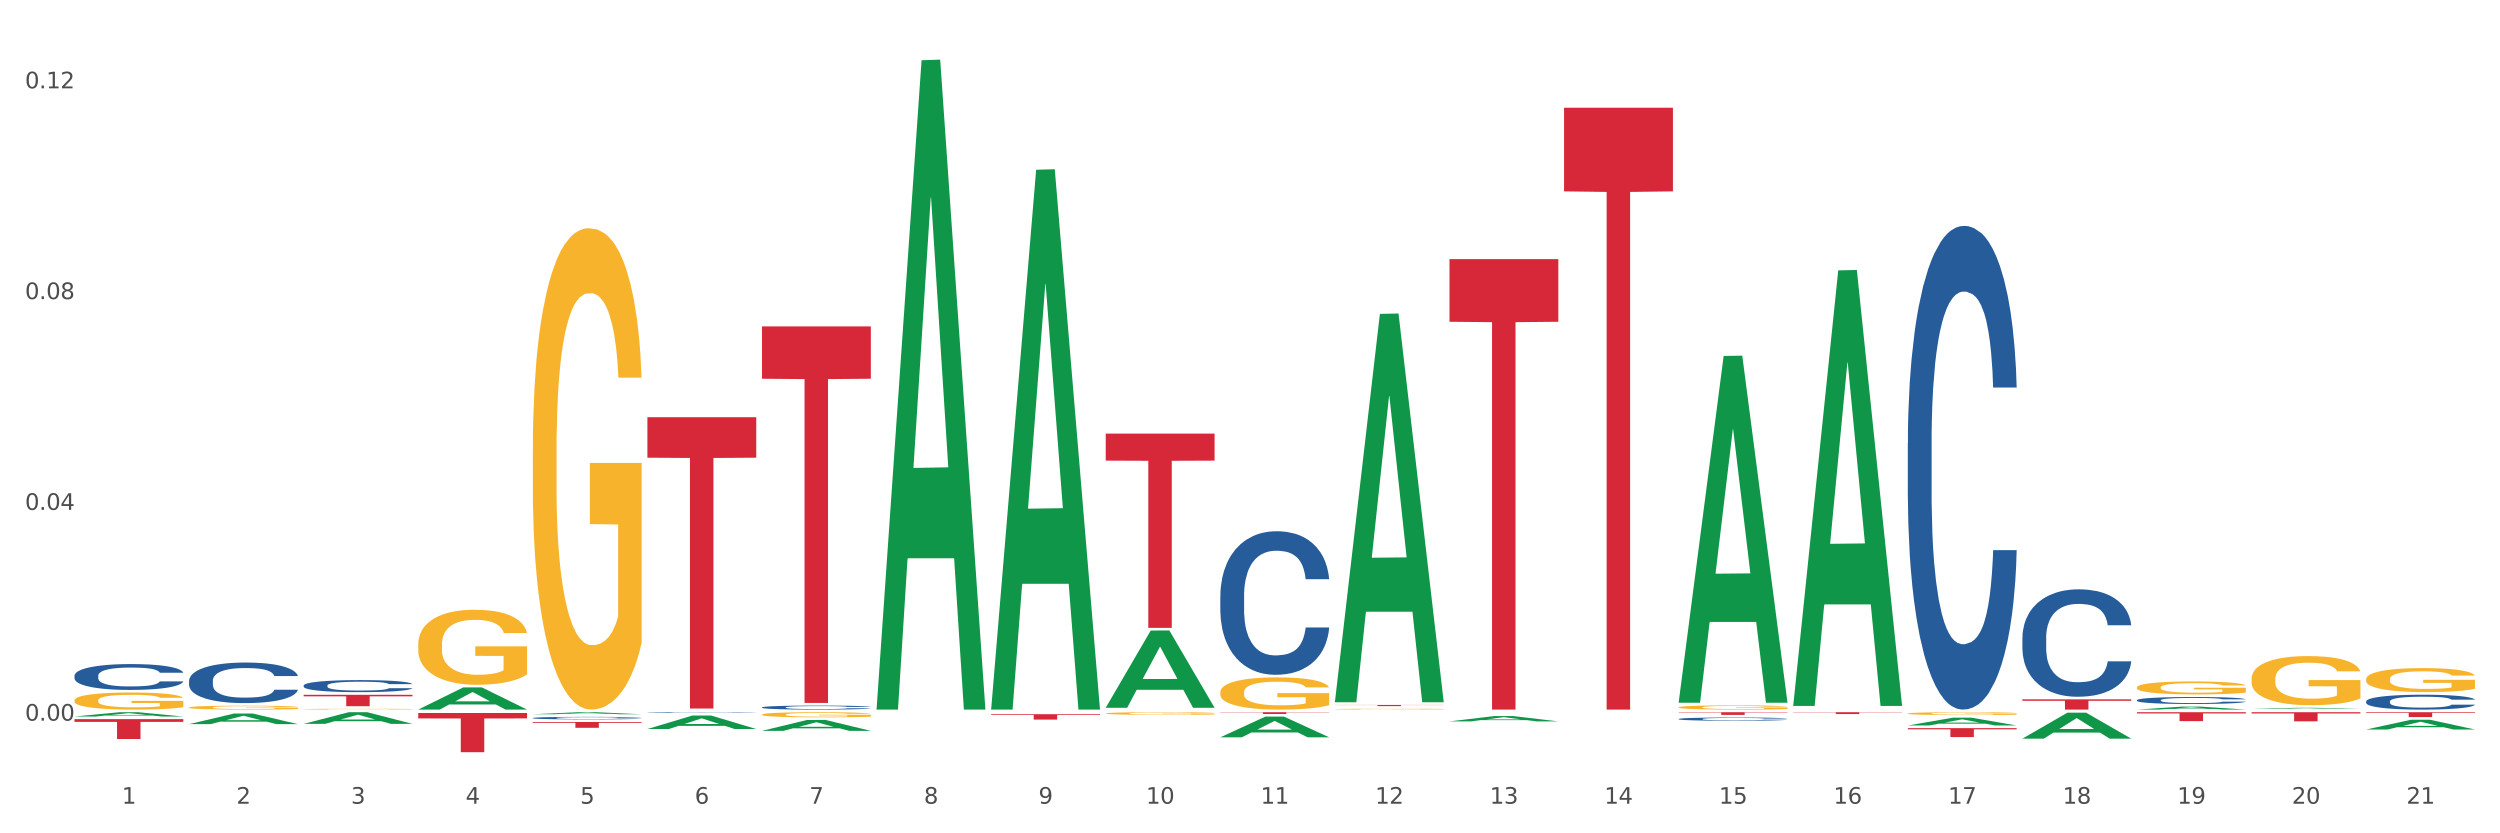 <?xml version="1.0" encoding="utf-8" standalone="no"?>
<!DOCTYPE svg PUBLIC "-//W3C//DTD SVG 1.1//EN"
  "http://www.w3.org/Graphics/SVG/1.1/DTD/svg11.dtd">
<svg xmlns:xlink="http://www.w3.org/1999/xlink" width="1080pt" height="360pt" viewBox="0 0 1080 360" xmlns="http://www.w3.org/2000/svg" version="1.1">
 <rect x="0" y="0" width="1080" height="360" fill="#333333" stroke="none"/>
 <defs>
  <style type="text/css">*{stroke-linejoin: round; stroke-linecap: butt}</style>
 </defs>
 <g id="figure_1">
  <g id="patch_1">
   <path d="M 0 360 
L 1080 360 
L 1080 0 
L 0 0 
z
" style="fill: #ffffff; stroke: #ffffff; stroke-linejoin: miter"/>
  </g>
  <g id="axes_1">
   <g id="matplotlib.axis_1">
    <g id="xtick_1">
     <g id="text_1">
      <!-- 1 -->
      <g style="fill: #4d4d4d" transform="translate(52.633 347.204) scale(0.096 -0.096)">
       <defs>
        <path id="DejaVuSans-31" d="M 794 531 
L 1825 531 
L 1825 4091 
L 703 3866 
L 703 4441 
L 1819 4666 
L 2450 4666 
L 2450 531 
L 3481 531 
L 3481 0 
L 794 0 
L 794 531 
z
" transform="scale(0.016)"/>
       </defs>
       <use xlink:href="#DejaVuSans-31"/>
      </g>
     </g>
    </g>
    <g id="xtick_2">
     <g id="text_2">
      <!-- 2 -->
      <g style="fill: #4d4d4d" transform="translate(102.133 347.204) scale(0.096 -0.096)">
       <defs>
        <path id="DejaVuSans-32" d="M 1228 531 
L 3431 531 
L 3431 0 
L 469 0 
L 469 531 
Q 828 903 1448 1529 
Q 2069 2156 2228 2338 
Q 2531 2678 2651 2914 
Q 2772 3150 2772 3378 
Q 2772 3750 2511 3984 
Q 2250 4219 1831 4219 
Q 1534 4219 1204 4116 
Q 875 4013 500 3803 
L 500 4441 
Q 881 4594 1212 4672 
Q 1544 4750 1819 4750 
Q 2544 4750 2975 4387 
Q 3406 4025 3406 3419 
Q 3406 3131 3298 2873 
Q 3191 2616 2906 2266 
Q 2828 2175 2409 1742 
Q 1991 1309 1228 531 
z
" transform="scale(0.016)"/>
       </defs>
       <use xlink:href="#DejaVuSans-32"/>
      </g>
     </g>
    </g>
    <g id="xtick_3">
     <g id="text_3">
      <!-- 3 -->
      <g style="fill: #4d4d4d" transform="translate(151.633 347.204) scale(0.096 -0.096)">
       <defs>
        <path id="DejaVuSans-33" d="M 2597 2516 
Q 3050 2419 3304 2112 
Q 3559 1806 3559 1356 
Q 3559 666 3084 287 
Q 2609 -91 1734 -91 
Q 1441 -91 1130 -33 
Q 819 25 488 141 
L 488 750 
Q 750 597 1062 519 
Q 1375 441 1716 441 
Q 2309 441 2620 675 
Q 2931 909 2931 1356 
Q 2931 1769 2642 2001 
Q 2353 2234 1838 2234 
L 1294 2234 
L 1294 2753 
L 1863 2753 
Q 2328 2753 2575 2939 
Q 2822 3125 2822 3475 
Q 2822 3834 2567 4026 
Q 2313 4219 1838 4219 
Q 1578 4219 1281 4162 
Q 984 4106 628 3988 
L 628 4550 
Q 988 4650 1302 4700 
Q 1616 4750 1894 4750 
Q 2613 4750 3031 4423 
Q 3450 4097 3450 3541 
Q 3450 3153 3228 2886 
Q 3006 2619 2597 2516 
z
" transform="scale(0.016)"/>
       </defs>
       <use xlink:href="#DejaVuSans-33"/>
      </g>
     </g>
    </g>
    <g id="xtick_4">
     <g id="text_4">
      <!-- 4 -->
      <g style="fill: #4d4d4d" transform="translate(201.133 347.204) scale(0.096 -0.096)">
       <defs>
        <path id="DejaVuSans-34" d="M 2419 4116 
L 825 1625 
L 2419 1625 
L 2419 4116 
z
M 2253 4666 
L 3047 4666 
L 3047 1625 
L 3713 1625 
L 3713 1100 
L 3047 1100 
L 3047 0 
L 2419 0 
L 2419 1100 
L 313 1100 
L 313 1709 
L 2253 4666 
z
" transform="scale(0.016)"/>
       </defs>
       <use xlink:href="#DejaVuSans-34"/>
      </g>
     </g>
    </g>
    <g id="xtick_5">
     <g id="text_5">
      <!-- 5 -->
      <g style="fill: #4d4d4d" transform="translate(250.633 347.204) scale(0.096 -0.096)">
       <defs>
        <path id="DejaVuSans-35" d="M 691 4666 
L 3169 4666 
L 3169 4134 
L 1269 4134 
L 1269 2991 
Q 1406 3038 1543 3061 
Q 1681 3084 1819 3084 
Q 2600 3084 3056 2656 
Q 3513 2228 3513 1497 
Q 3513 744 3044 326 
Q 2575 -91 1722 -91 
Q 1428 -91 1123 -41 
Q 819 9 494 109 
L 494 744 
Q 775 591 1075 516 
Q 1375 441 1709 441 
Q 2250 441 2565 725 
Q 2881 1009 2881 1497 
Q 2881 1984 2565 2268 
Q 2250 2553 1709 2553 
Q 1456 2553 1204 2497 
Q 953 2441 691 2322 
L 691 4666 
z
" transform="scale(0.016)"/>
       </defs>
       <use xlink:href="#DejaVuSans-35"/>
      </g>
     </g>
    </g>
    <g id="xtick_6">
     <g id="text_6">
      <!-- 6 -->
      <g style="fill: #4d4d4d" transform="translate(300.134 347.204) scale(0.096 -0.096)">
       <defs>
        <path id="DejaVuSans-36" d="M 2113 2584 
Q 1688 2584 1439 2293 
Q 1191 2003 1191 1497 
Q 1191 994 1439 701 
Q 1688 409 2113 409 
Q 2538 409 2786 701 
Q 3034 994 3034 1497 
Q 3034 2003 2786 2293 
Q 2538 2584 2113 2584 
z
M 3366 4563 
L 3366 3988 
Q 3128 4100 2886 4159 
Q 2644 4219 2406 4219 
Q 1781 4219 1451 3797 
Q 1122 3375 1075 2522 
Q 1259 2794 1537 2939 
Q 1816 3084 2150 3084 
Q 2853 3084 3261 2657 
Q 3669 2231 3669 1497 
Q 3669 778 3244 343 
Q 2819 -91 2113 -91 
Q 1303 -91 875 529 
Q 447 1150 447 2328 
Q 447 3434 972 4092 
Q 1497 4750 2381 4750 
Q 2619 4750 2861 4703 
Q 3103 4656 3366 4563 
z
" transform="scale(0.016)"/>
       </defs>
       <use xlink:href="#DejaVuSans-36"/>
      </g>
     </g>
    </g>
    <g id="xtick_7">
     <g id="text_7">
      <!-- 7 -->
      <g style="fill: #4d4d4d" transform="translate(349.634 347.204) scale(0.096 -0.096)">
       <defs>
        <path id="DejaVuSans-37" d="M 525 4666 
L 3525 4666 
L 3525 4397 
L 1831 0 
L 1172 0 
L 2766 4134 
L 525 4134 
L 525 4666 
z
" transform="scale(0.016)"/>
       </defs>
       <use xlink:href="#DejaVuSans-37"/>
      </g>
     </g>
    </g>
    <g id="xtick_8">
     <g id="text_8">
      <!-- 8 -->
      <g style="fill: #4d4d4d" transform="translate(399.134 347.204) scale(0.096 -0.096)">
       <defs>
        <path id="DejaVuSans-38" d="M 2034 2216 
Q 1584 2216 1326 1975 
Q 1069 1734 1069 1313 
Q 1069 891 1326 650 
Q 1584 409 2034 409 
Q 2484 409 2743 651 
Q 3003 894 3003 1313 
Q 3003 1734 2745 1975 
Q 2488 2216 2034 2216 
z
M 1403 2484 
Q 997 2584 770 2862 
Q 544 3141 544 3541 
Q 544 4100 942 4425 
Q 1341 4750 2034 4750 
Q 2731 4750 3128 4425 
Q 3525 4100 3525 3541 
Q 3525 3141 3298 2862 
Q 3072 2584 2669 2484 
Q 3125 2378 3379 2068 
Q 3634 1759 3634 1313 
Q 3634 634 3220 271 
Q 2806 -91 2034 -91 
Q 1263 -91 848 271 
Q 434 634 434 1313 
Q 434 1759 690 2068 
Q 947 2378 1403 2484 
z
M 1172 3481 
Q 1172 3119 1398 2916 
Q 1625 2713 2034 2713 
Q 2441 2713 2670 2916 
Q 2900 3119 2900 3481 
Q 2900 3844 2670 4047 
Q 2441 4250 2034 4250 
Q 1625 4250 1398 4047 
Q 1172 3844 1172 3481 
z
" transform="scale(0.016)"/>
       </defs>
       <use xlink:href="#DejaVuSans-38"/>
      </g>
     </g>
    </g>
    <g id="xtick_9">
     <g id="text_9">
      <!-- 9 -->
      <g style="fill: #4d4d4d" transform="translate(448.634 347.204) scale(0.096 -0.096)">
       <defs>
        <path id="DejaVuSans-39" d="M 703 97 
L 703 672 
Q 941 559 1184 500 
Q 1428 441 1663 441 
Q 2288 441 2617 861 
Q 2947 1281 2994 2138 
Q 2813 1869 2534 1725 
Q 2256 1581 1919 1581 
Q 1219 1581 811 2004 
Q 403 2428 403 3163 
Q 403 3881 828 4315 
Q 1253 4750 1959 4750 
Q 2769 4750 3195 4129 
Q 3622 3509 3622 2328 
Q 3622 1225 3098 567 
Q 2575 -91 1691 -91 
Q 1453 -91 1209 -44 
Q 966 3 703 97 
z
M 1959 2075 
Q 2384 2075 2632 2365 
Q 2881 2656 2881 3163 
Q 2881 3666 2632 3958 
Q 2384 4250 1959 4250 
Q 1534 4250 1286 3958 
Q 1038 3666 1038 3163 
Q 1038 2656 1286 2365 
Q 1534 2075 1959 2075 
z
" transform="scale(0.016)"/>
       </defs>
       <use xlink:href="#DejaVuSans-39"/>
      </g>
     </g>
    </g>
    <g id="xtick_10">
     <g id="text_10">
      <!-- 10 -->
      <g style="fill: #4d4d4d" transform="translate(495.079 347.204) scale(0.096 -0.096)">
       <defs>
        <path id="DejaVuSans-30" d="M 2034 4250 
Q 1547 4250 1301 3770 
Q 1056 3291 1056 2328 
Q 1056 1369 1301 889 
Q 1547 409 2034 409 
Q 2525 409 2770 889 
Q 3016 1369 3016 2328 
Q 3016 3291 2770 3770 
Q 2525 4250 2034 4250 
z
M 2034 4750 
Q 2819 4750 3233 4129 
Q 3647 3509 3647 2328 
Q 3647 1150 3233 529 
Q 2819 -91 2034 -91 
Q 1250 -91 836 529 
Q 422 1150 422 2328 
Q 422 3509 836 4129 
Q 1250 4750 2034 4750 
z
" transform="scale(0.016)"/>
       </defs>
       <use xlink:href="#DejaVuSans-31"/>
       <use xlink:href="#DejaVuSans-30" transform="translate(63.623 0)"/>
      </g>
     </g>
    </g>
    <g id="xtick_11">
     <g id="text_11">
      <!-- 11 -->
      <g style="fill: #4d4d4d" transform="translate(544.58 347.204) scale(0.096 -0.096)">
       <use xlink:href="#DejaVuSans-31"/>
       <use xlink:href="#DejaVuSans-31" transform="translate(63.623 0)"/>
      </g>
     </g>
    </g>
    <g id="xtick_12">
     <g id="text_12">
      <!-- 12 -->
      <g style="fill: #4d4d4d" transform="translate(594.08 347.204) scale(0.096 -0.096)">
       <use xlink:href="#DejaVuSans-31"/>
       <use xlink:href="#DejaVuSans-32" transform="translate(63.623 0)"/>
      </g>
     </g>
    </g>
    <g id="xtick_13">
     <g id="text_13">
      <!-- 13 -->
      <g style="fill: #4d4d4d" transform="translate(643.58 347.204) scale(0.096 -0.096)">
       <use xlink:href="#DejaVuSans-31"/>
       <use xlink:href="#DejaVuSans-33" transform="translate(63.623 0)"/>
      </g>
     </g>
    </g>
    <g id="xtick_14">
     <g id="text_14">
      <!-- 14 -->
      <g style="fill: #4d4d4d" transform="translate(693.08 347.204) scale(0.096 -0.096)">
       <use xlink:href="#DejaVuSans-31"/>
       <use xlink:href="#DejaVuSans-34" transform="translate(63.623 0)"/>
      </g>
     </g>
    </g>
    <g id="xtick_15">
     <g id="text_15">
      <!-- 15 -->
      <g style="fill: #4d4d4d" transform="translate(742.58 347.204) scale(0.096 -0.096)">
       <use xlink:href="#DejaVuSans-31"/>
       <use xlink:href="#DejaVuSans-35" transform="translate(63.623 0)"/>
      </g>
     </g>
    </g>
    <g id="xtick_16">
     <g id="text_16">
      <!-- 16 -->
      <g style="fill: #4d4d4d" transform="translate(792.08 347.204) scale(0.096 -0.096)">
       <use xlink:href="#DejaVuSans-31"/>
       <use xlink:href="#DejaVuSans-36" transform="translate(63.623 0)"/>
      </g>
     </g>
    </g>
    <g id="xtick_17">
     <g id="text_17">
      <!-- 17 -->
      <g style="fill: #4d4d4d" transform="translate(841.58 347.204) scale(0.096 -0.096)">
       <use xlink:href="#DejaVuSans-31"/>
       <use xlink:href="#DejaVuSans-37" transform="translate(63.623 0)"/>
      </g>
     </g>
    </g>
    <g id="xtick_18">
     <g id="text_18">
      <!-- 18 -->
      <g style="fill: #4d4d4d" transform="translate(891.08 347.204) scale(0.096 -0.096)">
       <use xlink:href="#DejaVuSans-31"/>
       <use xlink:href="#DejaVuSans-38" transform="translate(63.623 0)"/>
      </g>
     </g>
    </g>
    <g id="xtick_19">
     <g id="text_19">
      <!-- 19 -->
      <g style="fill: #4d4d4d" transform="translate(940.58 347.204) scale(0.096 -0.096)">
       <use xlink:href="#DejaVuSans-31"/>
       <use xlink:href="#DejaVuSans-39" transform="translate(63.623 0)"/>
      </g>
     </g>
    </g>
    <g id="xtick_20">
     <g id="text_20">
      <!-- 20 -->
      <g style="fill: #4d4d4d" transform="translate(990.08 347.204) scale(0.096 -0.096)">
       <use xlink:href="#DejaVuSans-32"/>
       <use xlink:href="#DejaVuSans-30" transform="translate(63.623 0)"/>
      </g>
     </g>
    </g>
    <g id="xtick_21">
     <g id="text_21">
      <!-- 21 -->
      <g style="fill: #4d4d4d" transform="translate(1039.58 347.204) scale(0.096 -0.096)">
       <use xlink:href="#DejaVuSans-32"/>
       <use xlink:href="#DejaVuSans-31" transform="translate(63.623 0)"/>
      </g>
     </g>
    </g>
    <g id="xtick_22"/>
    <g id="xtick_23"/>
    <g id="xtick_24"/>
    <g id="xtick_25"/>
    <g id="xtick_26"/>
    <g id="xtick_27"/>
    <g id="xtick_28"/>
    <g id="xtick_29"/>
    <g id="xtick_30"/>
    <g id="xtick_31"/>
    <g id="xtick_32"/>
    <g id="xtick_33"/>
    <g id="xtick_34"/>
    <g id="xtick_35"/>
    <g id="xtick_36"/>
    <g id="xtick_37"/>
    <g id="xtick_38"/>
    <g id="xtick_39"/>
    <g id="xtick_40"/>
    <g id="xtick_41"/>
   </g>
   <g id="matplotlib.axis_2">
    <g id="ytick_1">
     <g id="text_22">
      <!-- 0.00 -->
      <g style="fill: #4d4d4d" transform="translate(10.8 311.324) scale(0.096 -0.096)">
       <defs>
        <path id="DejaVuSans-2e" d="M 684 794 
L 1344 794 
L 1344 0 
L 684 0 
L 684 794 
z
" transform="scale(0.016)"/>
       </defs>
       <use xlink:href="#DejaVuSans-30"/>
       <use xlink:href="#DejaVuSans-2e" transform="translate(63.623 0)"/>
       <use xlink:href="#DejaVuSans-30" transform="translate(95.41 0)"/>
       <use xlink:href="#DejaVuSans-30" transform="translate(159.033 0)"/>
      </g>
     </g>
    </g>
    <g id="ytick_2">
     <g id="text_23">
      <!-- 0.04 -->
      <g style="fill: #4d4d4d" transform="translate(10.8 220.269) scale(0.096 -0.096)">
       <use xlink:href="#DejaVuSans-30"/>
       <use xlink:href="#DejaVuSans-2e" transform="translate(63.623 0)"/>
       <use xlink:href="#DejaVuSans-30" transform="translate(95.41 0)"/>
       <use xlink:href="#DejaVuSans-34" transform="translate(159.033 0)"/>
      </g>
     </g>
    </g>
    <g id="ytick_3">
     <g id="text_24">
      <!-- 0.08 -->
      <g style="fill: #4d4d4d" transform="translate(10.8 129.214) scale(0.096 -0.096)">
       <use xlink:href="#DejaVuSans-30"/>
       <use xlink:href="#DejaVuSans-2e" transform="translate(63.623 0)"/>
       <use xlink:href="#DejaVuSans-30" transform="translate(95.41 0)"/>
       <use xlink:href="#DejaVuSans-38" transform="translate(159.033 0)"/>
      </g>
     </g>
    </g>
    <g id="ytick_4">
     <g id="text_25">
      <!-- 0.12 -->
      <g style="fill: #4d4d4d" transform="translate(10.8 38.158) scale(0.096 -0.096)">
       <use xlink:href="#DejaVuSans-30"/>
       <use xlink:href="#DejaVuSans-2e" transform="translate(63.623 0)"/>
       <use xlink:href="#DejaVuSans-31" transform="translate(95.41 0)"/>
       <use xlink:href="#DejaVuSans-32" transform="translate(159.033 0)"/>
      </g>
     </g>
    </g>
    <g id="ytick_5"/>
    <g id="ytick_6"/>
    <g id="ytick_7"/>
   </g>
   <g id="PolyCollection_1">
    <path d="M 32.175 309.526 
L 32.223 309.524 
L 51.615 307.679 
L 59.663 307.677 
L 79.2 309.529 
L 69.892 309.529 
L 65.674 309.098 
L 45.652 309.098 
L 45.507 309.105 
L 41.435 309.529 
L 32.175 309.529 
L 32.175 309.526 
L 48.173 308.84 
L 63.153 308.839 
L 55.736 308.072 
L 55.639 308.068 
L 55.542 308.074 
L 48.125 308.839 
L 48.173 308.84 
L 32.175 309.526 
z
" clip-path="url(#p8832075c9b)" style="fill: #109648"/>
    <path d="M 81.675 312.822 
L 81.723 312.818 
L 101.115 308.246 
L 109.163 308.241 
L 128.7 312.831 
L 119.392 312.831 
L 115.174 311.762 
L 95.152 311.762 
L 95.007 311.779 
L 90.935 312.831 
L 81.675 312.831 
L 81.675 312.822 
L 97.673 311.124 
L 112.653 311.12 
L 105.236 309.219 
L 105.139 309.211 
L 105.042 309.224 
L 97.625 311.12 
L 97.673 311.124 
L 81.675 312.822 
z
" clip-path="url(#p8832075c9b)" style="fill: #109648"/>
    <path d="M 131.175 312.712 
L 131.223 312.707 
L 150.615 307.682 
L 158.663 307.677 
L 178.2 312.721 
L 168.892 312.721 
L 164.674 311.547 
L 144.652 311.547 
L 144.507 311.566 
L 140.435 312.721 
L 131.175 312.721 
L 131.175 312.712 
L 147.173 310.846 
L 162.153 310.841 
L 154.736 308.752 
L 154.639 308.743 
L 154.542 308.757 
L 147.125 310.841 
L 147.173 310.846 
L 131.175 312.712 
z
" clip-path="url(#p8832075c9b)" style="fill: #109648"/>
    <path d="M 180.675 306.531 
L 180.723 306.522 
L 200.115 296.962 
L 208.163 296.953 
L 227.7 306.549 
L 218.392 306.549 
L 214.174 304.315 
L 194.152 304.315 
L 194.007 304.351 
L 189.935 306.549 
L 180.675 306.549 
L 180.675 306.531 
L 196.673 302.981 
L 211.653 302.972 
L 204.236 298.998 
L 204.139 298.98 
L 204.042 299.007 
L 196.625 302.972 
L 196.673 302.981 
L 180.675 306.531 
z
" clip-path="url(#p8832075c9b)" style="fill: #109648"/>
    <path d="M 230.175 308.559 
L 230.223 308.559 
L 249.615 307.678 
L 257.663 307.677 
L 277.2 308.561 
L 267.892 308.561 
L 263.674 308.355 
L 243.652 308.355 
L 243.507 308.359 
L 239.435 308.561 
L 230.175 308.561 
L 230.175 308.559 
L 246.173 308.232 
L 261.153 308.232 
L 253.736 307.866 
L 253.639 307.864 
L 253.542 307.866 
L 246.125 308.232 
L 246.173 308.232 
L 230.175 308.559 
z
" clip-path="url(#p8832075c9b)" style="fill: #109648"/>
    <path d="M 873.675 319.079 
L 873.723 319.068 
L 893.115 307.873 
L 901.163 307.862 
L 920.7 319.1 
L 911.392 319.1 
L 907.174 316.483 
L 887.152 316.483 
L 887.007 316.525 
L 882.935 319.1 
L 873.675 319.1 
L 873.675 319.079 
L 889.673 314.921 
L 904.653 314.911 
L 897.236 310.258 
L 897.139 310.236 
L 897.042 310.268 
L 889.625 314.911 
L 889.673 314.921 
L 873.675 319.079 
z
" clip-path="url(#p8832075c9b)" style="fill: #109648"/>
    <path d="M 477.675 305.699 
L 477.723 305.668 
L 497.115 272.386 
L 505.163 272.355 
L 524.7 305.762 
L 515.392 305.762 
L 511.174 297.983 
L 491.152 297.983 
L 491.007 298.108 
L 486.935 305.762 
L 477.675 305.762 
L 477.675 305.699 
L 493.673 293.34 
L 508.653 293.309 
L 501.236 279.476 
L 501.139 279.413 
L 501.042 279.507 
L 493.625 293.309 
L 493.673 293.34 
L 477.675 305.699 
z
" clip-path="url(#p8832075c9b)" style="fill: #109648"/>
    <path d="M 81.675 294.088 
L 81.731 294.072 
L 81.731 293.624 
L 81.897 293.016 
L 82.509 291.896 
L 83.287 291.048 
L 84.621 290.057 
L 85.344 289.641 
L 86.289 289.177 
L 88.234 288.425 
L 90.457 287.785 
L 92.014 287.433 
L 93.181 287.209 
L 95.794 286.809 
L 97.294 286.633 
L 98.851 286.489 
L 100.185 286.393 
L 102.408 286.281 
L 104.187 286.233 
L 106.244 286.217 
L 107.967 286.233 
L 110.246 286.297 
L 113.581 286.489 
L 114.859 286.601 
L 116.582 286.793 
L 118.361 287.049 
L 119.806 287.305 
L 121.474 287.673 
L 123.197 288.153 
L 124.865 288.761 
L 126.032 289.321 
L 126.977 289.913 
L 127.811 290.632 
L 128.422 291.416 
L 128.7 292.072 
L 118.528 292.072 
L 118.25 291.48 
L 117.694 290.84 
L 117.138 290.408 
L 116.527 290.057 
L 115.582 289.657 
L 114.748 289.401 
L 113.359 289.097 
L 112.08 288.905 
L 111.024 288.793 
L 109.745 288.697 
L 107.022 288.601 
L 105.076 288.601 
L 103.853 288.633 
L 102.353 288.713 
L 101.074 288.825 
L 99.573 289.017 
L 98.406 289.225 
L 97.239 289.497 
L 96.572 289.689 
L 95.571 290.041 
L 94.904 290.329 
L 94.015 290.824 
L 93.515 291.176 
L 92.625 292.088 
L 92.236 292.76 
L 92.069 293.224 
L 91.958 293.736 
L 91.958 296.231 
L 92.292 297.351 
L 92.57 297.831 
L 93.014 298.375 
L 93.848 299.079 
L 95.071 299.767 
L 96.349 300.263 
L 97.406 300.566 
L 98.406 300.79 
L 99.407 300.966 
L 100.63 301.126 
L 101.63 301.222 
L 103.131 301.318 
L 104.91 301.366 
L 106.299 301.366 
L 109.134 301.286 
L 110.412 301.206 
L 111.635 301.094 
L 112.969 300.918 
L 114.026 300.726 
L 114.637 300.582 
L 115.638 300.279 
L 116.416 299.959 
L 117.083 299.591 
L 117.527 299.271 
L 118.028 298.791 
L 118.417 298.247 
L 118.528 297.959 
L 128.7 297.959 
L 128.478 298.535 
L 128.089 299.095 
L 127.31 299.847 
L 126.699 300.279 
L 125.754 300.806 
L 124.753 301.254 
L 123.364 301.75 
L 122.085 302.118 
L 120.751 302.438 
L 119.306 302.726 
L 116.694 303.126 
L 115.749 303.238 
L 113.748 303.43 
L 112.191 303.542 
L 109.912 303.654 
L 107.578 303.718 
L 105.132 303.734 
L 102.964 303.702 
L 100.574 303.606 
L 99.073 303.51 
L 97.406 303.366 
L 95.46 303.142 
L 93.626 302.87 
L 91.903 302.55 
L 90.291 302.182 
L 88.79 301.766 
L 86.844 301.078 
L 85.399 300.406 
L 84.343 299.783 
L 83.62 299.255 
L 82.898 298.583 
L 82.509 298.119 
L 81.897 296.999 
L 81.675 295.959 
L 81.675 294.088 
z
" clip-path="url(#p8832075c9b)" style="fill: #255c99"/>
    <path d="M 32.175 291.895 
L 32.231 291.885 
L 32.231 291.6 
L 32.397 291.212 
L 33.009 290.499 
L 33.787 289.958 
L 35.121 289.326 
L 35.844 289.061 
L 36.789 288.766 
L 38.734 288.286 
L 40.957 287.879 
L 42.514 287.654 
L 43.681 287.512 
L 46.294 287.257 
L 47.794 287.145 
L 49.351 287.053 
L 50.685 286.992 
L 52.908 286.92 
L 54.687 286.89 
L 56.744 286.879 
L 58.467 286.89 
L 60.746 286.93 
L 64.081 287.053 
L 65.359 287.124 
L 67.082 287.246 
L 68.861 287.41 
L 70.306 287.573 
L 71.974 287.807 
L 73.697 288.113 
L 75.365 288.5 
L 76.532 288.857 
L 77.477 289.235 
L 78.311 289.693 
L 78.922 290.193 
L 79.2 290.611 
L 69.028 290.611 
L 68.75 290.234 
L 68.194 289.826 
L 67.638 289.551 
L 67.027 289.326 
L 66.082 289.071 
L 65.248 288.908 
L 63.859 288.715 
L 62.58 288.592 
L 61.524 288.521 
L 60.245 288.46 
L 57.522 288.399 
L 55.576 288.399 
L 54.353 288.419 
L 52.853 288.47 
L 51.574 288.541 
L 50.073 288.664 
L 48.906 288.796 
L 47.739 288.969 
L 47.072 289.092 
L 46.071 289.316 
L 45.404 289.5 
L 44.515 289.816 
L 44.015 290.04 
L 43.125 290.621 
L 42.736 291.049 
L 42.569 291.345 
L 42.458 291.671 
L 42.458 293.262 
L 42.792 293.975 
L 43.07 294.281 
L 43.514 294.628 
L 44.348 295.076 
L 45.571 295.515 
L 46.849 295.831 
L 47.906 296.025 
L 48.906 296.167 
L 49.907 296.279 
L 51.13 296.381 
L 52.13 296.443 
L 53.631 296.504 
L 55.41 296.534 
L 56.799 296.534 
L 59.634 296.483 
L 60.913 296.432 
L 62.135 296.361 
L 63.469 296.249 
L 64.526 296.127 
L 65.137 296.035 
L 66.138 295.841 
L 66.916 295.637 
L 67.583 295.403 
L 68.027 295.199 
L 68.528 294.893 
L 68.917 294.546 
L 69.028 294.363 
L 79.2 294.363 
L 78.978 294.73 
L 78.589 295.087 
L 77.81 295.566 
L 77.199 295.841 
L 76.254 296.177 
L 75.253 296.463 
L 73.864 296.779 
L 72.585 297.013 
L 71.251 297.217 
L 69.806 297.401 
L 67.194 297.656 
L 66.249 297.727 
L 64.248 297.849 
L 62.691 297.921 
L 60.412 297.992 
L 58.078 298.033 
L 55.632 298.043 
L 53.464 298.023 
L 51.074 297.962 
L 49.573 297.9 
L 47.906 297.809 
L 45.96 297.666 
L 44.126 297.493 
L 42.403 297.289 
L 40.791 297.054 
L 39.29 296.789 
L 37.344 296.351 
L 35.899 295.923 
L 34.843 295.525 
L 34.12 295.189 
L 33.398 294.76 
L 33.009 294.465 
L 32.397 293.751 
L 32.175 293.088 
L 32.175 291.895 
z
" clip-path="url(#p8832075c9b)" style="fill: #255c99"/>
    <path d="M 131.175 296.143 
L 131.231 296.138 
L 131.231 296.005 
L 131.397 295.824 
L 132.009 295.491 
L 132.787 295.238 
L 134.121 294.943 
L 134.844 294.82 
L 135.789 294.682 
L 137.734 294.458 
L 139.957 294.267 
L 141.514 294.163 
L 142.681 294.096 
L 145.294 293.977 
L 146.794 293.925 
L 148.351 293.882 
L 149.685 293.853 
L 151.908 293.82 
L 153.687 293.806 
L 155.744 293.801 
L 157.467 293.806 
L 159.746 293.825 
L 163.081 293.882 
L 164.359 293.915 
L 166.082 293.972 
L 167.861 294.048 
L 169.306 294.125 
L 170.974 294.234 
L 172.697 294.377 
L 174.365 294.558 
L 175.532 294.724 
L 176.477 294.9 
L 177.311 295.115 
L 177.922 295.348 
L 178.2 295.543 
L 168.028 295.543 
L 167.75 295.367 
L 167.194 295.177 
L 166.638 295.048 
L 166.027 294.943 
L 165.082 294.824 
L 164.248 294.748 
L 162.859 294.658 
L 161.58 294.601 
L 160.524 294.567 
L 159.245 294.539 
L 156.522 294.51 
L 154.576 294.51 
L 153.353 294.52 
L 151.853 294.543 
L 150.574 294.577 
L 149.073 294.634 
L 147.906 294.696 
L 146.739 294.777 
L 146.072 294.834 
L 145.071 294.939 
L 144.404 295.024 
L 143.515 295.172 
L 143.015 295.277 
L 142.125 295.548 
L 141.736 295.748 
L 141.569 295.886 
L 141.458 296.038 
L 141.458 296.781 
L 141.792 297.114 
L 142.07 297.257 
L 142.514 297.419 
L 143.348 297.628 
L 144.571 297.833 
L 145.849 297.98 
L 146.906 298.071 
L 147.906 298.137 
L 148.907 298.19 
L 150.13 298.237 
L 151.13 298.266 
L 152.631 298.295 
L 154.41 298.309 
L 155.799 298.309 
L 158.634 298.285 
L 159.912 298.261 
L 161.135 298.228 
L 162.469 298.176 
L 163.526 298.118 
L 164.137 298.076 
L 165.137 297.985 
L 165.916 297.89 
L 166.583 297.78 
L 167.027 297.685 
L 167.528 297.542 
L 167.917 297.381 
L 168.028 297.295 
L 178.2 297.295 
L 177.978 297.466 
L 177.589 297.633 
L 176.81 297.857 
L 176.199 297.985 
L 175.254 298.142 
L 174.253 298.275 
L 172.864 298.423 
L 171.585 298.533 
L 170.251 298.628 
L 168.806 298.713 
L 166.194 298.832 
L 165.249 298.866 
L 163.248 298.923 
L 161.691 298.956 
L 159.412 298.99 
L 157.078 299.009 
L 154.632 299.013 
L 152.464 299.004 
L 150.074 298.975 
L 148.573 298.947 
L 146.906 298.904 
L 144.96 298.837 
L 143.126 298.756 
L 141.403 298.661 
L 139.791 298.552 
L 138.29 298.428 
L 136.344 298.223 
L 134.899 298.023 
L 133.843 297.838 
L 133.12 297.68 
L 132.398 297.481 
L 132.009 297.342 
L 131.397 297.009 
L 131.175 296.7 
L 131.175 296.143 
z
" clip-path="url(#p8832075c9b)" style="fill: #255c99"/>
    <path d="M 824.175 191.469 
L 824.231 191.278 
L 824.231 185.934 
L 824.397 178.682 
L 825.009 165.323 
L 825.787 155.208 
L 827.121 143.376 
L 827.844 138.414 
L 828.789 132.879 
L 830.734 123.909 
L 832.957 116.275 
L 834.514 112.077 
L 835.681 109.405 
L 838.294 104.634 
L 839.794 102.535 
L 841.351 100.817 
L 842.685 99.672 
L 844.908 98.336 
L 846.687 97.763 
L 848.744 97.573 
L 850.467 97.763 
L 852.746 98.527 
L 856.081 100.817 
L 857.359 102.153 
L 859.082 104.443 
L 860.861 107.497 
L 862.306 110.55 
L 863.974 114.94 
L 865.697 120.665 
L 867.365 127.917 
L 868.532 134.597 
L 869.477 141.658 
L 870.311 150.246 
L 870.922 159.598 
L 871.2 167.422 
L 861.028 167.422 
L 860.75 160.361 
L 860.194 152.727 
L 859.638 147.574 
L 859.027 143.376 
L 858.082 138.605 
L 857.248 135.551 
L 855.859 131.925 
L 854.58 129.635 
L 853.524 128.299 
L 852.245 127.154 
L 849.522 126.009 
L 847.576 126.009 
L 846.353 126.39 
L 844.853 127.345 
L 843.574 128.681 
L 842.073 130.971 
L 840.906 133.452 
L 839.739 136.696 
L 839.072 138.986 
L 838.071 143.185 
L 837.404 146.62 
L 836.515 152.536 
L 836.015 156.735 
L 835.125 167.613 
L 834.736 175.629 
L 834.569 181.163 
L 834.458 187.27 
L 834.458 217.042 
L 834.792 230.402 
L 835.07 236.127 
L 835.514 242.616 
L 836.348 251.013 
L 837.571 259.22 
L 838.849 265.136 
L 839.906 268.762 
L 840.906 271.434 
L 841.907 273.533 
L 843.13 275.441 
L 844.13 276.587 
L 845.631 277.732 
L 847.41 278.304 
L 848.799 278.304 
L 851.634 277.35 
L 852.913 276.396 
L 854.135 275.06 
L 855.469 272.96 
L 856.526 270.67 
L 857.137 268.953 
L 858.138 265.327 
L 858.916 261.51 
L 859.583 257.12 
L 860.027 253.303 
L 860.528 247.578 
L 860.917 241.089 
L 861.028 237.654 
L 871.2 237.654 
L 870.978 244.524 
L 870.589 251.204 
L 869.81 260.174 
L 869.199 265.327 
L 868.254 271.625 
L 867.253 276.968 
L 865.864 282.884 
L 864.585 287.274 
L 863.251 291.091 
L 861.806 294.526 
L 859.194 299.297 
L 858.249 300.633 
L 856.248 302.923 
L 854.691 304.259 
L 852.412 305.595 
L 850.078 306.359 
L 847.632 306.549 
L 845.464 306.168 
L 843.074 305.023 
L 841.573 303.878 
L 839.906 302.16 
L 837.96 299.488 
L 836.126 296.244 
L 834.403 292.427 
L 832.791 288.037 
L 831.29 283.075 
L 829.344 274.869 
L 827.899 266.853 
L 826.843 259.41 
L 826.12 253.112 
L 825.398 245.097 
L 825.009 239.562 
L 824.397 226.203 
L 824.175 213.798 
L 824.175 191.469 
z
" clip-path="url(#p8832075c9b)" style="fill: #255c99"/>
    <path d="M 725.175 310.591 
L 725.231 310.589 
L 725.231 310.553 
L 725.397 310.505 
L 726.009 310.415 
L 726.787 310.347 
L 728.121 310.268 
L 728.844 310.235 
L 729.789 310.198 
L 731.734 310.137 
L 733.957 310.086 
L 735.514 310.058 
L 736.681 310.04 
L 739.294 310.008 
L 740.794 309.994 
L 742.351 309.983 
L 743.685 309.975 
L 745.908 309.966 
L 747.687 309.962 
L 749.744 309.961 
L 751.467 309.962 
L 753.746 309.967 
L 757.081 309.983 
L 758.359 309.992 
L 760.082 310.007 
L 761.861 310.027 
L 763.306 310.048 
L 764.974 310.077 
L 766.697 310.116 
L 768.365 310.164 
L 769.532 310.209 
L 770.477 310.257 
L 771.311 310.314 
L 771.922 310.377 
L 772.2 310.429 
L 762.028 310.429 
L 761.75 310.382 
L 761.194 310.331 
L 760.638 310.296 
L 760.027 310.268 
L 759.082 310.236 
L 758.248 310.216 
L 756.859 310.191 
L 755.58 310.176 
L 754.524 310.167 
L 753.245 310.159 
L 750.522 310.152 
L 748.576 310.152 
L 747.353 310.154 
L 745.853 310.161 
L 744.574 310.169 
L 743.073 310.185 
L 741.906 310.201 
L 740.739 310.223 
L 740.072 310.239 
L 739.071 310.267 
L 738.404 310.29 
L 737.515 310.329 
L 737.015 310.358 
L 736.125 310.431 
L 735.736 310.484 
L 735.569 310.521 
L 735.458 310.562 
L 735.458 310.762 
L 735.792 310.852 
L 736.07 310.89 
L 736.514 310.934 
L 737.348 310.99 
L 738.571 311.045 
L 739.849 311.085 
L 740.906 311.109 
L 741.906 311.127 
L 742.907 311.141 
L 744.13 311.154 
L 745.13 311.161 
L 746.631 311.169 
L 748.41 311.173 
L 749.799 311.173 
L 752.634 311.166 
L 753.913 311.16 
L 755.135 311.151 
L 756.469 311.137 
L 757.526 311.122 
L 758.137 311.11 
L 759.138 311.086 
L 759.916 311.06 
L 760.583 311.031 
L 761.027 311.005 
L 761.528 310.967 
L 761.917 310.923 
L 762.028 310.9 
L 772.2 310.9 
L 771.978 310.946 
L 771.589 310.991 
L 770.81 311.051 
L 770.199 311.086 
L 769.254 311.128 
L 768.253 311.164 
L 766.864 311.204 
L 765.585 311.233 
L 764.251 311.259 
L 762.806 311.282 
L 760.194 311.314 
L 759.249 311.323 
L 757.248 311.338 
L 755.691 311.347 
L 753.412 311.356 
L 751.078 311.361 
L 748.632 311.362 
L 746.464 311.36 
L 744.074 311.352 
L 742.573 311.344 
L 740.906 311.333 
L 738.96 311.315 
L 737.126 311.293 
L 735.403 311.268 
L 733.791 311.238 
L 732.29 311.205 
L 730.344 311.15 
L 728.899 311.096 
L 727.843 311.046 
L 727.12 311.004 
L 726.398 310.95 
L 726.009 310.913 
L 725.397 310.823 
L 725.175 310.74 
L 725.175 310.591 
z
" clip-path="url(#p8832075c9b)" style="fill: #255c99"/>
    <path d="M 527.175 257.359 
L 527.231 257.303 
L 527.231 255.717 
L 527.397 253.565 
L 528.009 249.601 
L 528.787 246.599 
L 530.121 243.088 
L 530.844 241.615 
L 531.789 239.973 
L 533.734 237.311 
L 535.957 235.046 
L 537.514 233.8 
L 538.681 233.007 
L 541.294 231.591 
L 542.794 230.968 
L 544.351 230.458 
L 545.685 230.119 
L 547.908 229.722 
L 549.687 229.552 
L 551.744 229.496 
L 553.467 229.552 
L 555.746 229.779 
L 559.081 230.458 
L 560.359 230.855 
L 562.082 231.534 
L 563.861 232.441 
L 565.306 233.347 
L 566.974 234.649 
L 568.697 236.348 
L 570.365 238.5 
L 571.532 240.483 
L 572.477 242.578 
L 573.311 245.127 
L 573.922 247.902 
L 574.2 250.224 
L 564.028 250.224 
L 563.75 248.128 
L 563.194 245.863 
L 562.638 244.334 
L 562.027 243.088 
L 561.082 241.672 
L 560.248 240.766 
L 558.859 239.69 
L 557.58 239.01 
L 556.524 238.614 
L 555.245 238.274 
L 552.522 237.934 
L 550.576 237.934 
L 549.353 238.047 
L 547.853 238.33 
L 546.574 238.727 
L 545.073 239.407 
L 543.906 240.143 
L 542.739 241.106 
L 542.072 241.785 
L 541.071 243.031 
L 540.404 244.05 
L 539.515 245.806 
L 539.015 247.052 
L 538.125 250.28 
L 537.736 252.659 
L 537.569 254.301 
L 537.458 256.113 
L 537.458 264.948 
L 537.792 268.913 
L 538.07 270.612 
L 538.514 272.537 
L 539.348 275.029 
L 540.571 277.464 
L 541.849 279.22 
L 542.906 280.296 
L 543.906 281.089 
L 544.907 281.712 
L 546.13 282.278 
L 547.13 282.618 
L 548.631 282.958 
L 550.41 283.128 
L 551.799 283.128 
L 554.634 282.844 
L 555.913 282.561 
L 557.135 282.165 
L 558.469 281.542 
L 559.526 280.862 
L 560.137 280.353 
L 561.138 279.277 
L 561.916 278.144 
L 562.583 276.841 
L 563.027 275.709 
L 563.528 274.01 
L 563.917 272.084 
L 564.028 271.065 
L 574.2 271.065 
L 573.978 273.104 
L 573.589 275.086 
L 572.81 277.747 
L 572.199 279.277 
L 571.254 281.145 
L 570.253 282.731 
L 568.864 284.487 
L 567.585 285.789 
L 566.251 286.922 
L 564.806 287.942 
L 562.194 289.357 
L 561.249 289.754 
L 559.248 290.433 
L 557.691 290.83 
L 555.412 291.226 
L 553.078 291.453 
L 550.632 291.509 
L 548.464 291.396 
L 546.074 291.056 
L 544.573 290.717 
L 542.906 290.207 
L 540.96 289.414 
L 539.126 288.451 
L 537.403 287.319 
L 535.791 286.016 
L 534.29 284.543 
L 532.344 282.108 
L 530.899 279.73 
L 529.843 277.521 
L 529.12 275.652 
L 528.398 273.273 
L 528.009 271.631 
L 527.397 267.667 
L 527.175 263.986 
L 527.175 257.359 
z
" clip-path="url(#p8832075c9b)" style="fill: #255c99"/>
    <path d="M 329.175 305.589 
L 329.231 305.588 
L 329.231 305.543 
L 329.397 305.483 
L 330.009 305.371 
L 330.787 305.287 
L 332.121 305.188 
L 332.844 305.147 
L 333.789 305.101 
L 335.734 305.026 
L 337.957 304.962 
L 339.514 304.927 
L 340.681 304.905 
L 343.294 304.865 
L 344.794 304.848 
L 346.351 304.833 
L 347.685 304.824 
L 349.908 304.813 
L 351.687 304.808 
L 353.744 304.806 
L 355.467 304.808 
L 357.746 304.814 
L 361.081 304.833 
L 362.359 304.844 
L 364.082 304.863 
L 365.861 304.889 
L 367.306 304.914 
L 368.974 304.951 
L 370.697 304.999 
L 372.365 305.059 
L 373.532 305.115 
L 374.477 305.174 
L 375.311 305.246 
L 375.922 305.324 
L 376.2 305.389 
L 366.028 305.389 
L 365.75 305.33 
L 365.194 305.266 
L 364.638 305.223 
L 364.027 305.188 
L 363.082 305.148 
L 362.248 305.123 
L 360.859 305.093 
L 359.58 305.074 
L 358.524 305.062 
L 357.245 305.053 
L 354.522 305.043 
L 352.576 305.043 
L 351.353 305.047 
L 349.853 305.054 
L 348.574 305.066 
L 347.073 305.085 
L 345.906 305.105 
L 344.739 305.133 
L 344.072 305.152 
L 343.071 305.187 
L 342.404 305.215 
L 341.515 305.265 
L 341.015 305.3 
L 340.125 305.39 
L 339.736 305.457 
L 339.569 305.503 
L 339.458 305.554 
L 339.458 305.803 
L 339.792 305.914 
L 340.07 305.962 
L 340.514 306.016 
L 341.348 306.086 
L 342.571 306.155 
L 343.849 306.204 
L 344.906 306.234 
L 345.906 306.257 
L 346.907 306.274 
L 348.13 306.29 
L 349.13 306.299 
L 350.631 306.309 
L 352.41 306.314 
L 353.799 306.314 
L 356.634 306.306 
L 357.913 306.298 
L 359.135 306.287 
L 360.469 306.269 
L 361.526 306.25 
L 362.137 306.236 
L 363.137 306.206 
L 363.916 306.174 
L 364.583 306.137 
L 365.027 306.105 
L 365.528 306.057 
L 365.917 306.003 
L 366.028 305.975 
L 376.2 305.975 
L 375.978 306.032 
L 375.589 306.088 
L 374.81 306.163 
L 374.199 306.206 
L 373.254 306.258 
L 372.253 306.303 
L 370.864 306.352 
L 369.585 306.389 
L 368.251 306.42 
L 366.806 306.449 
L 364.194 306.489 
L 363.249 306.5 
L 361.248 306.519 
L 359.691 306.53 
L 357.412 306.541 
L 355.078 306.548 
L 352.632 306.549 
L 350.464 306.546 
L 348.074 306.537 
L 346.573 306.527 
L 344.906 306.513 
L 342.96 306.491 
L 341.126 306.463 
L 339.403 306.432 
L 337.791 306.395 
L 336.29 306.354 
L 334.344 306.285 
L 332.899 306.218 
L 331.843 306.156 
L 331.12 306.104 
L 330.398 306.037 
L 330.009 305.991 
L 329.397 305.879 
L 329.175 305.776 
L 329.175 305.589 
z
" clip-path="url(#p8832075c9b)" style="fill: #255c99"/>
    <path d="M 279.675 307.81 
L 279.731 307.81 
L 279.731 307.802 
L 279.897 307.792 
L 280.509 307.773 
L 281.287 307.759 
L 282.621 307.742 
L 283.344 307.735 
L 284.289 307.727 
L 286.234 307.714 
L 288.457 307.704 
L 290.014 307.698 
L 291.181 307.694 
L 293.794 307.687 
L 295.294 307.684 
L 296.851 307.682 
L 298.185 307.68 
L 300.408 307.678 
L 302.187 307.677 
L 304.244 307.677 
L 305.967 307.677 
L 308.246 307.678 
L 311.581 307.682 
L 312.859 307.684 
L 314.582 307.687 
L 316.361 307.691 
L 317.806 307.695 
L 319.474 307.702 
L 321.197 307.71 
L 322.865 307.72 
L 324.032 307.729 
L 324.977 307.739 
L 325.811 307.752 
L 326.422 307.765 
L 326.7 307.776 
L 316.528 307.776 
L 316.25 307.766 
L 315.694 307.755 
L 315.138 307.748 
L 314.527 307.742 
L 313.582 307.735 
L 312.748 307.731 
L 311.359 307.726 
L 310.08 307.722 
L 309.024 307.721 
L 307.745 307.719 
L 305.022 307.717 
L 303.076 307.717 
L 301.853 307.718 
L 300.353 307.719 
L 299.074 307.721 
L 297.573 307.724 
L 296.406 307.728 
L 295.239 307.732 
L 294.572 307.736 
L 293.571 307.742 
L 292.904 307.746 
L 292.015 307.755 
L 291.515 307.761 
L 290.625 307.776 
L 290.236 307.788 
L 290.069 307.795 
L 289.958 307.804 
L 289.958 307.846 
L 290.292 307.865 
L 290.57 307.873 
L 291.014 307.882 
L 291.848 307.894 
L 293.071 307.906 
L 294.349 307.914 
L 295.406 307.919 
L 296.406 307.923 
L 297.407 307.926 
L 298.63 307.929 
L 299.63 307.93 
L 301.131 307.932 
L 302.91 307.933 
L 304.299 307.933 
L 307.134 307.931 
L 308.413 307.93 
L 309.635 307.928 
L 310.969 307.925 
L 312.026 307.922 
L 312.637 307.92 
L 313.637 307.914 
L 314.416 307.909 
L 315.083 307.903 
L 315.527 307.897 
L 316.028 307.889 
L 316.417 307.88 
L 316.528 307.875 
L 326.7 307.875 
L 326.478 307.885 
L 326.089 307.894 
L 325.31 307.907 
L 324.699 307.914 
L 323.754 307.923 
L 322.753 307.931 
L 321.364 307.939 
L 320.085 307.945 
L 318.751 307.951 
L 317.306 307.956 
L 314.694 307.962 
L 313.749 307.964 
L 311.748 307.968 
L 310.191 307.969 
L 307.912 307.971 
L 305.578 307.972 
L 303.132 307.973 
L 300.964 307.972 
L 298.574 307.971 
L 297.073 307.969 
L 295.406 307.966 
L 293.46 307.963 
L 291.626 307.958 
L 289.903 307.953 
L 288.291 307.947 
L 286.79 307.94 
L 284.844 307.928 
L 283.399 307.917 
L 282.343 307.906 
L 281.62 307.897 
L 280.898 307.886 
L 280.509 307.878 
L 279.897 307.859 
L 279.675 307.842 
L 279.675 307.81 
z
" clip-path="url(#p8832075c9b)" style="fill: #255c99"/>
    <path d="M 230.175 310.18 
L 230.231 310.179 
L 230.231 310.151 
L 230.397 310.113 
L 231.009 310.043 
L 231.787 309.99 
L 233.121 309.928 
L 233.844 309.902 
L 234.789 309.873 
L 236.734 309.826 
L 238.957 309.787 
L 240.514 309.765 
L 241.681 309.751 
L 244.294 309.726 
L 245.794 309.715 
L 247.351 309.706 
L 248.685 309.7 
L 250.908 309.693 
L 252.687 309.69 
L 254.744 309.689 
L 256.467 309.69 
L 258.746 309.694 
L 262.081 309.706 
L 263.359 309.713 
L 265.082 309.725 
L 266.861 309.741 
L 268.306 309.757 
L 269.974 309.78 
L 271.697 309.809 
L 273.365 309.847 
L 274.532 309.882 
L 275.477 309.919 
L 276.311 309.964 
L 276.922 310.013 
L 277.2 310.054 
L 267.028 310.054 
L 266.75 310.017 
L 266.194 309.977 
L 265.638 309.95 
L 265.027 309.928 
L 264.082 309.903 
L 263.248 309.887 
L 261.859 309.868 
L 260.58 309.856 
L 259.524 309.849 
L 258.245 309.843 
L 255.522 309.837 
L 253.576 309.837 
L 252.353 309.839 
L 250.853 309.844 
L 249.574 309.851 
L 248.073 309.863 
L 246.906 309.876 
L 245.739 309.893 
L 245.072 309.905 
L 244.071 309.927 
L 243.404 309.945 
L 242.515 309.976 
L 242.015 309.998 
L 241.125 310.055 
L 240.736 310.097 
L 240.569 310.126 
L 240.458 310.158 
L 240.458 310.313 
L 240.792 310.383 
L 241.07 310.413 
L 241.514 310.447 
L 242.348 310.491 
L 243.571 310.534 
L 244.849 310.565 
L 245.906 310.584 
L 246.906 310.598 
L 247.907 310.609 
L 249.13 310.619 
L 250.13 310.625 
L 251.631 310.631 
L 253.41 310.634 
L 254.799 310.634 
L 257.634 310.629 
L 258.913 310.624 
L 260.135 310.617 
L 261.469 310.606 
L 262.526 310.594 
L 263.137 310.585 
L 264.137 310.566 
L 264.916 310.546 
L 265.583 310.523 
L 266.027 310.503 
L 266.528 310.473 
L 266.917 310.439 
L 267.028 310.421 
L 277.2 310.421 
L 276.978 310.457 
L 276.589 310.492 
L 275.81 310.539 
L 275.199 310.566 
L 274.254 310.599 
L 273.253 310.627 
L 271.864 310.658 
L 270.585 310.681 
L 269.251 310.701 
L 267.806 310.718 
L 265.194 310.743 
L 264.249 310.75 
L 262.248 310.762 
L 260.691 310.769 
L 258.412 310.776 
L 256.078 310.78 
L 253.632 310.781 
L 251.464 310.779 
L 249.074 310.773 
L 247.573 310.767 
L 245.906 310.758 
L 243.96 310.744 
L 242.126 310.727 
L 240.403 310.707 
L 238.791 310.685 
L 237.29 310.659 
L 235.344 310.616 
L 233.899 310.574 
L 232.843 310.535 
L 232.12 310.502 
L 231.398 310.46 
L 231.009 310.431 
L 230.397 310.361 
L 230.175 310.296 
L 230.175 310.18 
z
" clip-path="url(#p8832075c9b)" style="fill: #255c99"/>
    <path d="M 972.675 306.229 
L 972.723 306.228 
L 992.115 305.776 
L 1000.163 305.775 
L 1019.7 306.23 
L 1010.392 306.23 
L 1006.174 306.124 
L 986.152 306.124 
L 986.007 306.125 
L 981.935 306.23 
L 972.675 306.23 
L 972.675 306.229 
L 988.673 306.061 
L 1003.653 306.06 
L 996.236 305.872 
L 996.139 305.871 
L 996.042 305.872 
L 988.625 306.06 
L 988.673 306.061 
L 972.675 306.229 
z
" clip-path="url(#p8832075c9b)" style="fill: #109648"/>
    <path d="M 1022.175 315.144 
L 1022.223 315.14 
L 1041.615 310.919 
L 1049.663 310.915 
L 1069.2 315.152 
L 1059.892 315.152 
L 1055.674 314.165 
L 1035.652 314.165 
L 1035.507 314.181 
L 1031.435 315.152 
L 1022.175 315.152 
L 1022.175 315.144 
L 1038.173 313.576 
L 1053.153 313.572 
L 1045.736 311.818 
L 1045.639 311.81 
L 1045.542 311.822 
L 1038.125 313.572 
L 1038.173 313.576 
L 1022.175 315.144 
z
" clip-path="url(#p8832075c9b)" style="fill: #109648"/>
    <path d="M 873.675 275.441 
L 873.731 275.399 
L 873.731 274.212 
L 873.897 272.602 
L 874.509 269.636 
L 875.287 267.39 
L 876.621 264.762 
L 877.344 263.661 
L 878.289 262.432 
L 880.234 260.44 
L 882.457 258.745 
L 884.014 257.813 
L 885.181 257.219 
L 887.794 256.16 
L 889.294 255.694 
L 890.851 255.312 
L 892.185 255.058 
L 894.408 254.762 
L 896.187 254.634 
L 898.244 254.592 
L 899.967 254.634 
L 902.246 254.804 
L 905.581 255.312 
L 906.859 255.609 
L 908.582 256.118 
L 910.361 256.796 
L 911.806 257.474 
L 913.474 258.448 
L 915.197 259.72 
L 916.865 261.33 
L 918.032 262.813 
L 918.977 264.381 
L 919.811 266.288 
L 920.422 268.365 
L 920.7 270.102 
L 910.528 270.102 
L 910.25 268.534 
L 909.694 266.839 
L 909.138 265.695 
L 908.527 264.762 
L 907.582 263.703 
L 906.748 263.025 
L 905.359 262.22 
L 904.08 261.711 
L 903.024 261.415 
L 901.745 261.16 
L 899.022 260.906 
L 897.076 260.906 
L 895.853 260.991 
L 894.353 261.203 
L 893.074 261.499 
L 891.573 262.008 
L 890.406 262.559 
L 889.239 263.279 
L 888.572 263.788 
L 887.571 264.72 
L 886.904 265.483 
L 886.015 266.797 
L 885.515 267.729 
L 884.625 270.144 
L 884.236 271.924 
L 884.069 273.153 
L 883.958 274.509 
L 883.958 281.12 
L 884.292 284.086 
L 884.57 285.358 
L 885.014 286.798 
L 885.848 288.663 
L 887.071 290.485 
L 888.349 291.799 
L 889.406 292.604 
L 890.406 293.197 
L 891.407 293.663 
L 892.63 294.087 
L 893.63 294.341 
L 895.131 294.596 
L 896.91 294.723 
L 898.299 294.723 
L 901.134 294.511 
L 902.413 294.299 
L 903.635 294.002 
L 904.969 293.536 
L 906.026 293.028 
L 906.637 292.646 
L 907.638 291.841 
L 908.416 290.994 
L 909.083 290.019 
L 909.527 289.171 
L 910.028 287.9 
L 910.417 286.459 
L 910.528 285.697 
L 920.7 285.697 
L 920.478 287.222 
L 920.089 288.705 
L 919.31 290.697 
L 918.699 291.841 
L 917.754 293.24 
L 916.753 294.426 
L 915.364 295.74 
L 914.085 296.714 
L 912.751 297.562 
L 911.306 298.325 
L 908.694 299.384 
L 907.749 299.681 
L 905.748 300.189 
L 904.191 300.486 
L 901.912 300.783 
L 899.578 300.952 
L 897.132 300.995 
L 894.964 300.91 
L 892.574 300.656 
L 891.073 300.401 
L 889.406 300.02 
L 887.46 299.427 
L 885.626 298.706 
L 883.903 297.859 
L 882.291 296.884 
L 880.79 295.782 
L 878.844 293.96 
L 877.399 292.18 
L 876.343 290.527 
L 875.62 289.129 
L 874.898 287.349 
L 874.509 286.12 
L 873.897 283.154 
L 873.675 280.399 
L 873.675 275.441 
z
" clip-path="url(#p8832075c9b)" style="fill: #255c99"/>
    <path d="M 923.175 306.547 
L 923.223 306.546 
L 942.615 305.255 
L 950.663 305.254 
L 970.2 306.549 
L 960.892 306.549 
L 956.674 306.248 
L 936.652 306.248 
L 936.507 306.253 
L 932.435 306.549 
L 923.175 306.549 
L 923.175 306.547 
L 939.173 306.068 
L 954.153 306.067 
L 946.736 305.53 
L 946.639 305.528 
L 946.542 305.531 
L 939.125 306.067 
L 939.173 306.068 
L 923.175 306.547 
z
" clip-path="url(#p8832075c9b)" style="fill: #109648"/>
    <path d="M 774.675 304.602 
L 774.723 304.425 
L 794.115 116.803 
L 802.163 116.627 
L 821.7 304.956 
L 812.392 304.956 
L 808.174 261.101 
L 788.152 261.101 
L 788.007 261.808 
L 783.935 304.956 
L 774.675 304.956 
L 774.675 304.602 
L 790.673 234.929 
L 805.653 234.752 
L 798.236 156.768 
L 798.139 156.414 
L 798.042 156.945 
L 790.625 234.752 
L 790.673 234.929 
L 774.675 304.602 
z
" clip-path="url(#p8832075c9b)" style="fill: #109648"/>
    <path d="M 824.175 313.407 
L 824.223 313.404 
L 843.615 310.046 
L 851.663 310.043 
L 871.2 313.413 
L 861.892 313.413 
L 857.674 312.628 
L 837.652 312.628 
L 837.507 312.641 
L 833.435 313.413 
L 824.175 313.413 
L 824.175 313.407 
L 840.173 312.16 
L 855.153 312.157 
L 847.736 310.761 
L 847.639 310.755 
L 847.542 310.764 
L 840.125 312.157 
L 840.173 312.16 
L 824.175 313.407 
z
" clip-path="url(#p8832075c9b)" style="fill: #109648"/>
    <path d="M 923.175 302.464 
L 923.231 302.461 
L 923.231 302.384 
L 923.397 302.279 
L 924.009 302.086 
L 924.787 301.939 
L 926.121 301.769 
L 926.844 301.697 
L 927.789 301.617 
L 929.734 301.487 
L 931.957 301.377 
L 933.514 301.316 
L 934.681 301.278 
L 937.294 301.209 
L 938.794 301.178 
L 940.351 301.153 
L 941.685 301.137 
L 943.908 301.118 
L 945.687 301.109 
L 947.744 301.107 
L 949.467 301.109 
L 951.746 301.12 
L 955.081 301.153 
L 956.359 301.173 
L 958.082 301.206 
L 959.861 301.25 
L 961.306 301.294 
L 962.974 301.358 
L 964.697 301.44 
L 966.365 301.545 
L 967.532 301.642 
L 968.477 301.744 
L 969.311 301.868 
L 969.922 302.003 
L 970.2 302.116 
L 960.028 302.116 
L 959.75 302.014 
L 959.194 301.904 
L 958.638 301.829 
L 958.027 301.769 
L 957.082 301.7 
L 956.248 301.655 
L 954.859 301.603 
L 953.58 301.57 
L 952.524 301.551 
L 951.245 301.534 
L 948.522 301.518 
L 946.576 301.518 
L 945.353 301.523 
L 943.853 301.537 
L 942.574 301.556 
L 941.073 301.589 
L 939.906 301.625 
L 938.739 301.672 
L 938.072 301.705 
L 937.071 301.766 
L 936.404 301.815 
L 935.515 301.901 
L 935.015 301.962 
L 934.125 302.119 
L 933.736 302.235 
L 933.569 302.315 
L 933.458 302.403 
L 933.458 302.833 
L 933.792 303.026 
L 934.07 303.109 
L 934.514 303.203 
L 935.348 303.324 
L 936.571 303.443 
L 937.849 303.528 
L 938.906 303.58 
L 939.906 303.619 
L 940.907 303.649 
L 942.13 303.677 
L 943.13 303.694 
L 944.631 303.71 
L 946.41 303.718 
L 947.799 303.718 
L 950.634 303.705 
L 951.913 303.691 
L 953.135 303.671 
L 954.469 303.641 
L 955.526 303.608 
L 956.137 303.583 
L 957.138 303.531 
L 957.916 303.476 
L 958.583 303.412 
L 959.027 303.357 
L 959.528 303.274 
L 959.917 303.181 
L 960.028 303.131 
L 970.2 303.131 
L 969.978 303.23 
L 969.589 303.327 
L 968.81 303.456 
L 968.199 303.531 
L 967.254 303.622 
L 966.253 303.699 
L 964.864 303.785 
L 963.585 303.848 
L 962.251 303.903 
L 960.806 303.953 
L 958.194 304.022 
L 957.249 304.041 
L 955.248 304.074 
L 953.691 304.093 
L 951.412 304.113 
L 949.078 304.124 
L 946.632 304.127 
L 944.464 304.121 
L 942.074 304.104 
L 940.573 304.088 
L 938.906 304.063 
L 936.96 304.024 
L 935.126 303.978 
L 933.403 303.922 
L 931.791 303.859 
L 930.29 303.787 
L 928.344 303.669 
L 926.899 303.553 
L 925.843 303.445 
L 925.12 303.354 
L 924.398 303.238 
L 924.009 303.158 
L 923.397 302.965 
L 923.175 302.786 
L 923.175 302.464 
z
" clip-path="url(#p8832075c9b)" style="fill: #255c99"/>
    <path d="M 1022.175 303.008 
L 1022.231 303.002 
L 1022.231 302.837 
L 1022.397 302.614 
L 1023.009 302.203 
L 1023.787 301.892 
L 1025.121 301.528 
L 1025.844 301.375 
L 1026.789 301.205 
L 1028.734 300.929 
L 1030.957 300.694 
L 1032.514 300.564 
L 1033.681 300.482 
L 1036.294 300.335 
L 1037.794 300.271 
L 1039.351 300.218 
L 1040.685 300.183 
L 1042.908 300.142 
L 1044.687 300.124 
L 1046.744 300.118 
L 1048.467 300.124 
L 1050.746 300.147 
L 1054.081 300.218 
L 1055.359 300.259 
L 1057.082 300.33 
L 1058.861 300.424 
L 1060.306 300.518 
L 1061.974 300.653 
L 1063.697 300.829 
L 1065.365 301.052 
L 1066.532 301.258 
L 1067.477 301.475 
L 1068.311 301.739 
L 1068.922 302.027 
L 1069.2 302.268 
L 1059.028 302.268 
L 1058.75 302.05 
L 1058.194 301.816 
L 1057.638 301.657 
L 1057.027 301.528 
L 1056.082 301.381 
L 1055.248 301.287 
L 1053.859 301.175 
L 1052.58 301.105 
L 1051.524 301.064 
L 1050.245 301.028 
L 1047.522 300.993 
L 1045.576 300.993 
L 1044.353 301.005 
L 1042.853 301.034 
L 1041.574 301.075 
L 1040.073 301.146 
L 1038.906 301.222 
L 1037.739 301.322 
L 1037.072 301.393 
L 1036.071 301.522 
L 1035.404 301.628 
L 1034.515 301.81 
L 1034.015 301.939 
L 1033.125 302.274 
L 1032.736 302.52 
L 1032.569 302.691 
L 1032.458 302.879 
L 1032.458 303.795 
L 1032.792 304.206 
L 1033.07 304.382 
L 1033.514 304.582 
L 1034.348 304.84 
L 1035.571 305.093 
L 1036.849 305.275 
L 1037.906 305.387 
L 1038.906 305.469 
L 1039.907 305.533 
L 1041.13 305.592 
L 1042.13 305.627 
L 1043.631 305.663 
L 1045.41 305.68 
L 1046.799 305.68 
L 1049.634 305.651 
L 1050.912 305.621 
L 1052.135 305.58 
L 1053.469 305.516 
L 1054.526 305.445 
L 1055.137 305.392 
L 1056.138 305.281 
L 1056.916 305.163 
L 1057.583 305.028 
L 1058.027 304.911 
L 1058.528 304.735 
L 1058.917 304.535 
L 1059.028 304.429 
L 1069.2 304.429 
L 1068.978 304.641 
L 1068.589 304.846 
L 1067.81 305.122 
L 1067.199 305.281 
L 1066.254 305.475 
L 1065.253 305.639 
L 1063.864 305.821 
L 1062.585 305.956 
L 1061.251 306.074 
L 1059.806 306.179 
L 1057.194 306.326 
L 1056.249 306.367 
L 1054.248 306.438 
L 1052.691 306.479 
L 1050.412 306.52 
L 1048.078 306.544 
L 1045.632 306.549 
L 1043.464 306.538 
L 1041.074 306.502 
L 1039.573 306.467 
L 1037.906 306.414 
L 1035.96 306.332 
L 1034.126 306.232 
L 1032.403 306.115 
L 1030.791 305.98 
L 1029.29 305.827 
L 1027.344 305.574 
L 1025.899 305.328 
L 1024.843 305.099 
L 1024.12 304.905 
L 1023.398 304.658 
L 1023.009 304.488 
L 1022.397 304.077 
L 1022.175 303.695 
L 1022.175 303.008 
z
" clip-path="url(#p8832075c9b)" style="fill: #255c99"/>
    <path d="M 873.675 302.122 
L 920.7 302.122 
L 920.7 302.737 
L 902.202 302.742 
L 902.202 306.549 
L 892.062 306.549 
L 892.062 302.742 
L 873.675 302.737 
L 873.675 302.126 
L 873.675 302.122 
z
" clip-path="url(#p8832075c9b)" style="fill: #d62839"/>
    <path d="M 824.175 314.541 
L 871.2 314.541 
L 871.2 315.08 
L 852.702 315.084 
L 852.702 318.419 
L 842.562 318.419 
L 842.562 315.084 
L 824.175 315.08 
L 824.175 314.545 
L 824.175 314.541 
z
" clip-path="url(#p8832075c9b)" style="fill: #d62839"/>
    <path d="M 527.175 307.677 
L 574.2 307.677 
L 574.2 307.783 
L 555.702 307.784 
L 555.702 308.44 
L 545.562 308.44 
L 545.562 307.784 
L 527.175 307.783 
L 527.175 307.678 
L 527.175 307.677 
z
" clip-path="url(#p8832075c9b)" style="fill: #d62839"/>
    <path d="M 477.675 187.327 
L 524.7 187.327 
L 524.7 198.986 
L 506.202 199.065 
L 506.202 271.227 
L 496.062 271.227 
L 496.062 199.065 
L 477.675 198.986 
L 477.675 187.406 
L 477.675 187.327 
z
" clip-path="url(#p8832075c9b)" style="fill: #d62839"/>
    <path d="M 923.175 307.677 
L 970.2 307.677 
L 970.2 308.211 
L 951.702 308.215 
L 951.702 311.521 
L 941.562 311.521 
L 941.562 308.215 
L 923.175 308.211 
L 923.175 307.681 
L 923.175 307.677 
z
" clip-path="url(#p8832075c9b)" style="fill: #d62839"/>
    <path d="M 774.675 307.677 
L 821.7 307.677 
L 821.7 307.789 
L 803.202 307.79 
L 803.202 308.482 
L 793.062 308.482 
L 793.062 307.79 
L 774.675 307.789 
L 774.675 307.678 
L 774.675 307.677 
z
" clip-path="url(#p8832075c9b)" style="fill: #d62839"/>
    <path d="M 32.175 310.657 
L 79.2 310.657 
L 79.2 311.85 
L 60.702 311.858 
L 60.702 319.245 
L 50.562 319.245 
L 50.562 311.858 
L 32.175 311.85 
L 32.175 310.665 
L 32.175 310.657 
z
" clip-path="url(#p8832075c9b)" style="fill: #d62839"/>
    <path d="M 131.175 300.141 
L 178.2 300.141 
L 178.2 300.826 
L 159.702 300.831 
L 159.702 305.073 
L 149.562 305.073 
L 149.562 300.831 
L 131.175 300.826 
L 131.175 300.146 
L 131.175 300.141 
z
" clip-path="url(#p8832075c9b)" style="fill: #d62839"/>
    <path d="M 626.175 111.957 
L 673.2 111.957 
L 673.2 138.999 
L 654.702 139.182 
L 654.702 306.549 
L 644.562 306.549 
L 644.562 139.182 
L 626.175 138.999 
L 626.175 112.14 
L 626.175 111.957 
z
" clip-path="url(#p8832075c9b)" style="fill: #d62839"/>
    <path d="M 576.675 304.518 
L 623.7 304.518 
L 623.7 304.591 
L 605.202 304.592 
L 605.202 305.045 
L 595.062 305.045 
L 595.062 304.592 
L 576.675 304.591 
L 576.675 304.519 
L 576.675 304.518 
z
" clip-path="url(#p8832075c9b)" style="fill: #d62839"/>
    <path d="M 725.175 303.311 
L 725.223 303.17 
L 744.615 153.782 
L 752.663 153.641 
L 772.2 303.593 
L 762.892 303.593 
L 758.674 268.674 
L 738.652 268.674 
L 738.507 269.238 
L 734.435 303.593 
L 725.175 303.593 
L 725.175 303.311 
L 741.173 247.836 
L 756.153 247.695 
L 748.736 185.603 
L 748.639 185.321 
L 748.542 185.744 
L 741.125 247.695 
L 741.173 247.836 
L 725.175 303.311 
z
" clip-path="url(#p8832075c9b)" style="fill: #109648"/>
    <path d="M 626.175 311.637 
L 626.223 311.635 
L 645.615 309.334 
L 653.663 309.332 
L 673.2 311.641 
L 663.892 311.641 
L 659.674 311.104 
L 639.652 311.104 
L 639.507 311.112 
L 635.435 311.641 
L 626.175 311.641 
L 626.175 311.637 
L 642.173 310.783 
L 657.153 310.781 
L 649.736 309.824 
L 649.639 309.82 
L 649.542 309.827 
L 642.125 310.781 
L 642.173 310.783 
L 626.175 311.637 
z
" clip-path="url(#p8832075c9b)" style="fill: #109648"/>
    <path d="M 972.675 307.677 
L 1019.7 307.677 
L 1019.7 308.223 
L 1001.202 308.226 
L 1001.202 311.604 
L 991.062 311.604 
L 991.062 308.226 
L 972.675 308.223 
L 972.675 307.681 
L 972.675 307.677 
z
" clip-path="url(#p8832075c9b)" style="fill: #d62839"/>
    <path d="M 1022.175 307.677 
L 1069.2 307.677 
L 1069.2 307.97 
L 1050.702 307.972 
L 1050.702 309.787 
L 1040.562 309.787 
L 1040.562 307.972 
L 1022.175 307.97 
L 1022.175 307.679 
L 1022.175 307.677 
z
" clip-path="url(#p8832075c9b)" style="fill: #d62839"/>
    <path d="M 725.175 307.677 
L 772.2 307.677 
L 772.2 307.838 
L 753.702 307.839 
L 753.702 308.833 
L 743.562 308.833 
L 743.562 307.839 
L 725.175 307.838 
L 725.175 307.678 
L 725.175 307.677 
z
" clip-path="url(#p8832075c9b)" style="fill: #d62839"/>
    <path d="M 675.675 46.536 
L 722.7 46.536 
L 722.7 82.669 
L 704.202 82.913 
L 704.202 306.549 
L 694.062 306.549 
L 694.062 82.913 
L 675.675 82.669 
L 675.675 46.78 
L 675.675 46.536 
z
" clip-path="url(#p8832075c9b)" style="fill: #d62839"/>
    <path d="M 428.175 308.536 
L 475.2 308.536 
L 475.2 308.861 
L 456.702 308.863 
L 456.702 310.876 
L 446.562 310.876 
L 446.562 308.863 
L 428.175 308.861 
L 428.175 308.538 
L 428.175 308.536 
z
" clip-path="url(#p8832075c9b)" style="fill: #d62839"/>
    <path d="M 279.675 314.929 
L 279.723 314.923 
L 299.115 309.106 
L 307.163 309.1 
L 326.7 314.94 
L 317.392 314.94 
L 313.174 313.58 
L 293.152 313.58 
L 293.007 313.602 
L 288.935 314.94 
L 279.675 314.94 
L 279.675 314.929 
L 295.673 312.768 
L 310.653 312.763 
L 303.236 310.345 
L 303.139 310.334 
L 303.042 310.35 
L 295.625 312.763 
L 295.673 312.768 
L 279.675 314.929 
z
" clip-path="url(#p8832075c9b)" style="fill: #109648"/>
    <path d="M 378.675 306.022 
L 378.723 305.758 
L 398.115 26.023 
L 406.163 25.759 
L 425.7 306.549 
L 416.392 306.549 
L 412.174 241.164 
L 392.152 241.164 
L 392.007 242.218 
L 387.935 306.549 
L 378.675 306.549 
L 378.675 306.022 
L 394.673 202.143 
L 409.653 201.879 
L 402.236 85.609 
L 402.139 85.081 
L 402.042 85.872 
L 394.625 201.879 
L 394.673 202.143 
L 378.675 306.022 
z
" clip-path="url(#p8832075c9b)" style="fill: #109648"/>
    <path d="M 576.675 303.075 
L 576.723 302.917 
L 596.115 135.587 
L 604.163 135.43 
L 623.7 303.39 
L 614.392 303.39 
L 610.174 264.278 
L 590.152 264.278 
L 590.007 264.909 
L 585.935 303.39 
L 576.675 303.39 
L 576.675 303.075 
L 592.673 240.937 
L 607.653 240.78 
L 600.236 171.23 
L 600.139 170.914 
L 600.042 171.388 
L 592.625 240.78 
L 592.673 240.937 
L 576.675 303.075 
z
" clip-path="url(#p8832075c9b)" style="fill: #109648"/>
    <path d="M 527.175 318.506 
L 527.223 318.498 
L 546.615 309.576 
L 554.663 309.567 
L 574.2 318.523 
L 564.892 318.523 
L 560.674 316.438 
L 540.652 316.438 
L 540.507 316.471 
L 536.435 318.523 
L 527.175 318.523 
L 527.175 318.506 
L 543.173 315.193 
L 558.153 315.185 
L 550.736 311.476 
L 550.639 311.46 
L 550.542 311.485 
L 543.125 315.185 
L 543.173 315.193 
L 527.175 318.506 
z
" clip-path="url(#p8832075c9b)" style="fill: #109648"/>
    <path d="M 428.175 306.111 
L 428.223 305.892 
L 447.615 73.329 
L 455.663 73.11 
L 475.2 306.549 
L 465.892 306.549 
L 461.674 252.19 
L 441.652 252.19 
L 441.507 253.067 
L 437.435 306.549 
L 428.175 306.549 
L 428.175 306.111 
L 444.173 219.75 
L 459.153 219.53 
L 451.736 122.867 
L 451.639 122.428 
L 451.542 123.086 
L 444.125 219.53 
L 444.173 219.75 
L 428.175 306.111 
z
" clip-path="url(#p8832075c9b)" style="fill: #109648"/>
    <path d="M 329.175 315.719 
L 329.223 315.714 
L 348.615 311.03 
L 356.663 311.025 
L 376.2 315.728 
L 366.892 315.728 
L 362.674 314.633 
L 342.652 314.633 
L 342.507 314.65 
L 338.435 315.728 
L 329.175 315.728 
L 329.175 315.719 
L 345.173 313.979 
L 360.153 313.975 
L 352.736 312.028 
L 352.639 312.019 
L 352.542 312.032 
L 345.125 313.975 
L 345.173 313.979 
L 329.175 315.719 
z
" clip-path="url(#p8832075c9b)" style="fill: #109648"/>
    <path d="M 972.675 293.235 
L 972.731 293.216 
L 972.731 292.519 
L 972.842 291.918 
L 973.397 290.465 
L 974.23 289.264 
L 974.84 288.624 
L 975.451 288.101 
L 976.173 287.578 
L 977.061 287.035 
L 978.671 286.241 
L 979.67 285.834 
L 980.892 285.408 
L 983.113 284.788 
L 984.723 284.439 
L 986.388 284.148 
L 989.109 283.8 
L 990.885 283.645 
L 992.773 283.528 
L 995.049 283.451 
L 996.77 283.432 
L 1000.546 283.49 
L 1003.766 283.664 
L 1005.32 283.8 
L 1007.319 284.032 
L 1008.374 284.187 
L 1010.095 284.497 
L 1011.872 284.904 
L 1013.093 285.253 
L 1014.925 285.912 
L 1016.313 286.57 
L 1017.59 287.384 
L 1018.256 287.946 
L 1018.756 288.469 
L 1019.2 289.07 
L 1019.644 290.019 
L 1009.651 290.019 
L 1009.262 289.341 
L 1008.652 288.702 
L 1007.763 288.082 
L 1006.986 287.694 
L 1005.654 287.21 
L 1004.432 286.9 
L 1003.155 286.667 
L 1001.601 286.474 
L 1000.379 286.377 
L 998.658 286.299 
L 995.271 286.319 
L 992.995 286.474 
L 991.441 286.667 
L 990.441 286.842 
L 989.553 287.035 
L 988.554 287.307 
L 987.388 287.714 
L 986.555 288.082 
L 985.722 288.547 
L 985.056 289.012 
L 984.445 289.554 
L 983.945 290.135 
L 983.557 290.736 
L 983.224 291.472 
L 982.946 292.693 
L 982.946 295.347 
L 983.057 295.948 
L 983.335 296.742 
L 983.668 297.343 
L 984.223 298.06 
L 984.723 298.544 
L 985.667 299.242 
L 986.721 299.823 
L 987.554 300.191 
L 988.387 300.501 
L 989.831 300.927 
L 991.441 301.276 
L 992.829 301.489 
L 994.716 301.683 
L 995.993 301.761 
L 997.104 301.799 
L 999.824 301.799 
L 1001.767 301.741 
L 1003.932 301.606 
L 1005.598 301.431 
L 1006.986 301.218 
L 1008.541 300.869 
L 1009.54 300.54 
L 1009.54 296.491 
L 997.326 296.471 
L 997.326 293.778 
L 1019.7 293.778 
L 1019.7 301.683 
L 1018.756 302.09 
L 1017.701 302.458 
L 1016.591 302.787 
L 1014.925 303.194 
L 1012.927 303.582 
L 1011.15 303.853 
L 1009.262 304.086 
L 1007.042 304.299 
L 1004.155 304.492 
L 1002.378 304.57 
L 1000.157 304.628 
L 997.548 304.647 
L 995.271 304.609 
L 993.051 304.512 
L 990.719 304.337 
L 988.443 304.086 
L 986.721 303.834 
L 985 303.524 
L 983.168 303.117 
L 981.725 302.729 
L 980.614 302.381 
L 979.393 301.935 
L 978.06 301.354 
L 977.061 300.831 
L 976.173 300.288 
L 975.229 299.591 
L 974.563 298.99 
L 973.896 298.234 
L 973.508 297.672 
L 973.064 296.801 
L 972.731 295.58 
L 972.675 293.235 
z
" clip-path="url(#p8832075c9b)" style="fill: #f7b32b"/>
    <path d="M 824.175 308.249 
L 824.231 308.248 
L 824.231 308.207 
L 824.342 308.172 
L 824.897 308.087 
L 825.73 308.017 
L 826.34 307.98 
L 826.951 307.95 
L 827.673 307.919 
L 828.561 307.887 
L 830.171 307.841 
L 831.17 307.817 
L 832.392 307.792 
L 834.613 307.756 
L 836.223 307.736 
L 837.888 307.719 
L 840.609 307.699 
L 842.385 307.69 
L 844.273 307.683 
L 846.549 307.678 
L 848.27 307.677 
L 852.046 307.681 
L 855.266 307.691 
L 856.82 307.699 
L 858.819 307.712 
L 859.874 307.721 
L 861.595 307.739 
L 863.372 307.763 
L 864.593 307.783 
L 866.425 307.822 
L 867.813 307.86 
L 869.09 307.908 
L 869.756 307.941 
L 870.256 307.971 
L 870.7 308.006 
L 871.144 308.061 
L 861.151 308.061 
L 860.762 308.022 
L 860.152 307.985 
L 859.263 307.948 
L 858.486 307.926 
L 857.154 307.898 
L 855.932 307.879 
L 854.655 307.866 
L 853.101 307.855 
L 851.879 307.849 
L 850.158 307.844 
L 846.771 307.846 
L 844.495 307.855 
L 842.941 307.866 
L 841.941 307.876 
L 841.053 307.887 
L 840.054 307.903 
L 838.888 307.927 
L 838.055 307.948 
L 837.222 307.976 
L 836.556 308.003 
L 835.945 308.034 
L 835.445 308.068 
L 835.057 308.103 
L 834.724 308.146 
L 834.446 308.217 
L 834.446 308.372 
L 834.557 308.407 
L 834.835 308.454 
L 835.168 308.489 
L 835.723 308.531 
L 836.223 308.559 
L 837.167 308.6 
L 838.221 308.634 
L 839.054 308.655 
L 839.887 308.673 
L 841.331 308.698 
L 842.941 308.718 
L 844.329 308.731 
L 846.216 308.742 
L 847.493 308.747 
L 848.604 308.749 
L 851.324 308.749 
L 853.267 308.745 
L 855.432 308.738 
L 857.098 308.727 
L 858.486 308.715 
L 860.041 308.695 
L 861.04 308.675 
L 861.04 308.439 
L 848.826 308.438 
L 848.826 308.281 
L 871.2 308.281 
L 871.2 308.742 
L 870.256 308.766 
L 869.201 308.787 
L 868.091 308.806 
L 866.425 308.83 
L 864.427 308.853 
L 862.65 308.869 
L 860.762 308.882 
L 858.542 308.895 
L 855.655 308.906 
L 853.878 308.911 
L 851.657 308.914 
L 849.048 308.915 
L 846.771 308.913 
L 844.551 308.907 
L 842.219 308.897 
L 839.943 308.882 
L 838.221 308.868 
L 836.5 308.849 
L 834.668 308.826 
L 833.225 308.803 
L 832.114 308.783 
L 830.893 308.757 
L 829.56 308.723 
L 828.561 308.692 
L 827.673 308.661 
L 826.729 308.62 
L 826.063 308.585 
L 825.396 308.541 
L 825.008 308.508 
L 824.564 308.457 
L 824.231 308.386 
L 824.175 308.249 
z
" clip-path="url(#p8832075c9b)" style="fill: #f7b32b"/>
    <path d="M 923.175 296.971 
L 923.231 296.966 
L 923.231 296.782 
L 923.342 296.624 
L 923.897 296.241 
L 924.73 295.924 
L 925.34 295.756 
L 925.951 295.618 
L 926.673 295.48 
L 927.561 295.337 
L 929.171 295.128 
L 930.17 295.021 
L 931.392 294.908 
L 933.613 294.745 
L 935.223 294.653 
L 936.888 294.576 
L 939.609 294.484 
L 941.385 294.444 
L 943.273 294.413 
L 945.549 294.392 
L 947.27 294.387 
L 951.046 294.403 
L 954.266 294.449 
L 955.82 294.484 
L 957.819 294.546 
L 958.874 294.587 
L 960.595 294.668 
L 962.372 294.775 
L 963.593 294.867 
L 965.425 295.041 
L 966.813 295.215 
L 968.09 295.429 
L 968.756 295.577 
L 969.256 295.715 
L 969.7 295.873 
L 970.144 296.124 
L 960.151 296.124 
L 959.762 295.945 
L 959.152 295.776 
L 958.263 295.613 
L 957.486 295.511 
L 956.154 295.383 
L 954.932 295.301 
L 953.655 295.24 
L 952.101 295.189 
L 950.879 295.164 
L 949.158 295.143 
L 945.771 295.148 
L 943.495 295.189 
L 941.941 295.24 
L 940.941 295.286 
L 940.053 295.337 
L 939.054 295.409 
L 937.888 295.516 
L 937.055 295.613 
L 936.222 295.735 
L 935.556 295.858 
L 934.945 296.001 
L 934.445 296.154 
L 934.057 296.313 
L 933.724 296.507 
L 933.446 296.828 
L 933.446 297.528 
L 933.557 297.686 
L 933.835 297.896 
L 934.168 298.054 
L 934.723 298.243 
L 935.223 298.37 
L 936.167 298.554 
L 937.221 298.707 
L 938.054 298.804 
L 938.887 298.886 
L 940.331 298.998 
L 941.941 299.09 
L 943.329 299.147 
L 945.216 299.198 
L 946.493 299.218 
L 947.604 299.228 
L 950.324 299.228 
L 952.267 299.213 
L 954.432 299.177 
L 956.098 299.131 
L 957.486 299.075 
L 959.041 298.983 
L 960.04 298.896 
L 960.04 297.829 
L 947.826 297.824 
L 947.826 297.114 
L 970.2 297.114 
L 970.2 299.198 
L 969.256 299.305 
L 968.201 299.402 
L 967.091 299.489 
L 965.425 299.596 
L 963.427 299.698 
L 961.65 299.77 
L 959.762 299.831 
L 957.542 299.887 
L 954.655 299.938 
L 952.878 299.959 
L 950.657 299.974 
L 948.048 299.979 
L 945.771 299.969 
L 943.551 299.943 
L 941.219 299.897 
L 938.943 299.831 
L 937.221 299.764 
L 935.5 299.683 
L 933.668 299.576 
L 932.225 299.473 
L 931.114 299.381 
L 929.893 299.264 
L 928.56 299.111 
L 927.561 298.973 
L 926.673 298.83 
L 925.729 298.646 
L 925.063 298.488 
L 924.396 298.289 
L 924.008 298.141 
L 923.564 297.911 
L 923.231 297.589 
L 923.175 296.971 
z
" clip-path="url(#p8832075c9b)" style="fill: #f7b32b"/>
    <path d="M 329.175 141.008 
L 376.2 141.008 
L 376.2 163.614 
L 357.702 163.767 
L 357.702 303.678 
L 347.562 303.678 
L 347.562 163.767 
L 329.175 163.614 
L 329.175 141.161 
L 329.175 141.008 
z
" clip-path="url(#p8832075c9b)" style="fill: #d62839"/>
    <path d="M 279.675 180.234 
L 326.7 180.234 
L 326.7 197.722 
L 308.202 197.841 
L 308.202 306.081 
L 298.062 306.081 
L 298.062 197.841 
L 279.675 197.722 
L 279.675 180.352 
L 279.675 180.234 
z
" clip-path="url(#p8832075c9b)" style="fill: #d62839"/>
    <path d="M 230.175 311.909 
L 277.2 311.909 
L 277.2 312.255 
L 258.702 312.258 
L 258.702 314.401 
L 248.562 314.401 
L 248.562 312.258 
L 230.175 312.255 
L 230.175 311.911 
L 230.175 311.909 
z
" clip-path="url(#p8832075c9b)" style="fill: #d62839"/>
    <path d="M 180.675 308.004 
L 227.7 308.004 
L 227.7 310.359 
L 209.202 310.375 
L 209.202 324.95 
L 199.062 324.95 
L 199.062 310.375 
L 180.675 310.359 
L 180.675 308.02 
L 180.675 308.004 
z
" clip-path="url(#p8832075c9b)" style="fill: #d62839"/>
    <path d="M 725.175 305.566 
L 725.231 305.564 
L 725.231 305.504 
L 725.342 305.452 
L 725.897 305.327 
L 726.73 305.223 
L 727.34 305.168 
L 727.951 305.123 
L 728.673 305.078 
L 729.561 305.031 
L 731.171 304.963 
L 732.17 304.928 
L 733.392 304.891 
L 735.613 304.837 
L 737.223 304.807 
L 738.888 304.782 
L 741.609 304.752 
L 743.385 304.739 
L 745.273 304.729 
L 747.549 304.722 
L 749.27 304.72 
L 753.046 304.725 
L 756.266 304.74 
L 757.82 304.752 
L 759.819 304.772 
L 760.874 304.786 
L 762.595 304.812 
L 764.372 304.847 
L 765.593 304.877 
L 767.425 304.934 
L 768.813 304.991 
L 770.09 305.061 
L 770.756 305.11 
L 771.256 305.155 
L 771.7 305.206 
L 772.144 305.288 
L 762.151 305.288 
L 761.762 305.23 
L 761.152 305.175 
L 760.263 305.121 
L 759.486 305.088 
L 758.154 305.046 
L 756.932 305.019 
L 755.655 304.999 
L 754.101 304.983 
L 752.879 304.974 
L 751.158 304.968 
L 747.771 304.969 
L 745.495 304.983 
L 743.941 304.999 
L 742.941 305.014 
L 742.053 305.031 
L 741.054 305.054 
L 739.888 305.09 
L 739.055 305.121 
L 738.222 305.161 
L 737.556 305.201 
L 736.945 305.248 
L 736.445 305.298 
L 736.057 305.35 
L 735.724 305.414 
L 735.446 305.519 
L 735.446 305.748 
L 735.557 305.799 
L 735.835 305.868 
L 736.168 305.92 
L 736.723 305.982 
L 737.223 306.023 
L 738.167 306.083 
L 739.221 306.134 
L 740.054 306.165 
L 740.887 306.192 
L 742.331 306.229 
L 743.941 306.259 
L 745.329 306.277 
L 747.216 306.294 
L 748.493 306.301 
L 749.604 306.304 
L 752.324 306.304 
L 754.267 306.299 
L 756.432 306.287 
L 758.098 306.272 
L 759.486 306.254 
L 761.041 306.224 
L 762.04 306.195 
L 762.04 305.846 
L 749.826 305.845 
L 749.826 305.612 
L 772.2 305.612 
L 772.2 306.294 
L 771.256 306.329 
L 770.201 306.361 
L 769.091 306.389 
L 767.425 306.424 
L 765.427 306.458 
L 763.65 306.481 
L 761.762 306.501 
L 759.542 306.519 
L 756.655 306.536 
L 754.878 306.543 
L 752.657 306.548 
L 750.048 306.549 
L 747.771 306.546 
L 745.551 306.538 
L 743.219 306.523 
L 740.943 306.501 
L 739.221 306.479 
L 737.5 306.453 
L 735.668 306.417 
L 734.225 306.384 
L 733.114 306.354 
L 731.893 306.316 
L 730.56 306.265 
L 729.561 306.22 
L 728.673 306.174 
L 727.729 306.113 
L 727.063 306.062 
L 726.396 305.997 
L 726.008 305.948 
L 725.564 305.873 
L 725.231 305.768 
L 725.175 305.566 
z
" clip-path="url(#p8832075c9b)" style="fill: #f7b32b"/>
    <path d="M 576.675 306.347 
L 576.731 306.346 
L 576.731 306.334 
L 576.842 306.323 
L 577.397 306.298 
L 578.23 306.276 
L 578.84 306.265 
L 579.451 306.256 
L 580.173 306.246 
L 581.061 306.237 
L 582.671 306.223 
L 583.67 306.215 
L 584.892 306.208 
L 587.113 306.197 
L 588.723 306.191 
L 590.388 306.185 
L 593.109 306.179 
L 594.885 306.176 
L 596.773 306.174 
L 599.049 306.173 
L 600.77 306.173 
L 604.546 306.174 
L 607.766 306.177 
L 609.32 306.179 
L 611.319 306.183 
L 612.374 306.186 
L 614.095 306.192 
L 615.872 306.199 
L 617.093 306.205 
L 618.925 306.217 
L 620.313 306.228 
L 621.59 306.243 
L 622.256 306.253 
L 622.756 306.262 
L 623.2 306.273 
L 623.644 306.29 
L 613.651 306.29 
L 613.262 306.278 
L 612.652 306.266 
L 611.763 306.255 
L 610.986 306.248 
L 609.654 306.24 
L 608.432 306.234 
L 607.155 306.23 
L 605.601 306.227 
L 604.379 306.225 
L 602.658 306.224 
L 599.271 306.224 
L 596.995 306.227 
L 595.441 306.23 
L 594.441 306.233 
L 593.553 306.237 
L 592.554 306.242 
L 591.388 306.249 
L 590.555 306.255 
L 589.722 306.264 
L 589.056 306.272 
L 588.445 306.281 
L 587.945 306.292 
L 587.557 306.302 
L 587.224 306.315 
L 586.946 306.337 
L 586.946 306.384 
L 587.057 306.395 
L 587.335 306.409 
L 587.668 306.42 
L 588.223 306.432 
L 588.723 306.441 
L 589.667 306.453 
L 590.721 306.464 
L 591.554 306.47 
L 592.387 306.476 
L 593.831 306.483 
L 595.441 306.49 
L 596.829 306.493 
L 598.716 306.497 
L 599.993 306.498 
L 601.104 306.499 
L 603.824 306.499 
L 605.767 306.498 
L 607.932 306.495 
L 609.598 306.492 
L 610.986 306.489 
L 612.541 306.482 
L 613.54 306.477 
L 613.54 306.405 
L 601.326 306.404 
L 601.326 306.356 
L 623.7 306.356 
L 623.7 306.497 
L 622.756 306.504 
L 621.701 306.511 
L 620.591 306.516 
L 618.925 306.524 
L 616.927 306.531 
L 615.15 306.535 
L 613.262 306.539 
L 611.042 306.543 
L 608.155 306.547 
L 606.378 306.548 
L 604.157 306.549 
L 601.548 306.549 
L 599.271 306.549 
L 597.051 306.547 
L 594.719 306.544 
L 592.443 306.539 
L 590.721 306.535 
L 589 306.529 
L 587.168 306.522 
L 585.725 306.515 
L 584.614 306.509 
L 583.393 306.501 
L 582.06 306.491 
L 581.061 306.482 
L 580.173 306.472 
L 579.229 306.46 
L 578.563 306.449 
L 577.896 306.436 
L 577.508 306.426 
L 577.064 306.41 
L 576.731 306.388 
L 576.675 306.347 
z
" clip-path="url(#p8832075c9b)" style="fill: #f7b32b"/>
    <path d="M 230.175 194.683 
L 230.231 194.493 
L 230.231 187.655 
L 230.342 181.767 
L 230.897 167.523 
L 231.73 155.748 
L 232.34 149.48 
L 232.951 144.352 
L 233.673 139.224 
L 234.561 133.906 
L 236.171 126.119 
L 237.17 122.13 
L 238.392 117.952 
L 240.613 111.874 
L 242.223 108.456 
L 243.888 105.607 
L 246.609 102.188 
L 248.385 100.669 
L 250.273 99.529 
L 252.549 98.769 
L 254.27 98.58 
L 258.046 99.149 
L 261.266 100.859 
L 262.82 102.188 
L 264.819 104.467 
L 265.874 105.987 
L 267.595 109.026 
L 269.372 113.014 
L 270.593 116.433 
L 272.425 122.89 
L 273.813 129.348 
L 275.09 137.325 
L 275.756 142.832 
L 276.256 147.961 
L 276.7 153.848 
L 277.144 163.155 
L 267.151 163.155 
L 266.762 156.507 
L 266.152 150.24 
L 265.263 144.162 
L 264.486 140.363 
L 263.154 135.615 
L 261.932 132.576 
L 260.655 130.297 
L 259.101 128.398 
L 257.879 127.448 
L 256.158 126.689 
L 252.771 126.879 
L 250.495 128.398 
L 248.941 130.297 
L 247.941 132.007 
L 247.053 133.906 
L 246.054 136.565 
L 244.888 140.553 
L 244.055 144.162 
L 243.222 148.72 
L 242.556 153.278 
L 241.945 158.596 
L 241.445 164.294 
L 241.057 170.182 
L 240.724 177.399 
L 240.446 189.365 
L 240.446 215.385 
L 240.557 221.272 
L 240.835 229.059 
L 241.168 234.947 
L 241.723 241.974 
L 242.223 246.722 
L 243.167 253.56 
L 244.221 259.258 
L 245.054 262.866 
L 245.887 265.905 
L 247.331 270.083 
L 248.941 273.502 
L 250.329 275.591 
L 252.216 277.491 
L 253.493 278.25 
L 254.604 278.63 
L 257.324 278.63 
L 259.267 278.06 
L 261.432 276.731 
L 263.098 275.022 
L 264.486 272.932 
L 266.041 269.514 
L 267.04 266.285 
L 267.04 226.59 
L 254.826 226.4 
L 254.826 200 
L 277.2 200 
L 277.2 277.491 
L 276.256 281.479 
L 275.201 285.088 
L 274.091 288.316 
L 272.425 292.305 
L 270.427 296.103 
L 268.65 298.762 
L 266.762 301.042 
L 264.542 303.131 
L 261.655 305.03 
L 259.878 305.79 
L 257.657 306.36 
L 255.048 306.549 
L 252.771 306.17 
L 250.551 305.22 
L 248.219 303.511 
L 245.943 301.042 
L 244.221 298.573 
L 242.5 295.534 
L 240.668 291.545 
L 239.225 287.747 
L 238.114 284.328 
L 236.893 279.96 
L 235.56 274.262 
L 234.561 269.134 
L 233.673 263.816 
L 232.729 256.979 
L 232.063 251.091 
L 231.396 243.684 
L 231.008 238.176 
L 230.564 229.629 
L 230.231 217.664 
L 230.175 194.683 
z
" clip-path="url(#p8832075c9b)" style="fill: #f7b32b"/>
    <path d="M 329.175 308.703 
L 329.231 308.701 
L 329.231 308.628 
L 329.342 308.565 
L 329.897 308.413 
L 330.73 308.288 
L 331.34 308.221 
L 331.951 308.166 
L 332.673 308.111 
L 333.561 308.054 
L 335.171 307.971 
L 336.17 307.929 
L 337.392 307.884 
L 339.613 307.819 
L 341.223 307.783 
L 342.888 307.752 
L 345.609 307.716 
L 347.385 307.699 
L 349.273 307.687 
L 351.549 307.679 
L 353.27 307.677 
L 357.046 307.683 
L 360.266 307.701 
L 361.82 307.716 
L 363.819 307.74 
L 364.874 307.756 
L 366.595 307.789 
L 368.372 307.831 
L 369.593 307.868 
L 371.425 307.937 
L 372.813 308.006 
L 374.09 308.091 
L 374.756 308.15 
L 375.256 308.204 
L 375.7 308.267 
L 376.144 308.367 
L 366.151 308.367 
L 365.762 308.296 
L 365.152 308.229 
L 364.263 308.164 
L 363.486 308.123 
L 362.154 308.073 
L 360.932 308.04 
L 359.655 308.016 
L 358.101 307.996 
L 356.879 307.985 
L 355.158 307.977 
L 351.771 307.979 
L 349.495 307.996 
L 347.941 308.016 
L 346.941 308.034 
L 346.053 308.054 
L 345.054 308.083 
L 343.888 308.125 
L 343.055 308.164 
L 342.222 308.213 
L 341.556 308.261 
L 340.945 308.318 
L 340.445 308.379 
L 340.057 308.442 
L 339.724 308.519 
L 339.446 308.647 
L 339.446 308.924 
L 339.557 308.987 
L 339.835 309.07 
L 340.168 309.133 
L 340.723 309.208 
L 341.223 309.259 
L 342.167 309.332 
L 343.221 309.393 
L 344.054 309.431 
L 344.887 309.464 
L 346.331 309.508 
L 347.941 309.545 
L 349.329 309.567 
L 351.216 309.587 
L 352.493 309.596 
L 353.604 309.6 
L 356.324 309.6 
L 358.267 309.594 
L 360.432 309.579 
L 362.098 309.561 
L 363.486 309.539 
L 365.041 309.502 
L 366.04 309.468 
L 366.04 309.044 
L 353.826 309.042 
L 353.826 308.76 
L 376.2 308.76 
L 376.2 309.587 
L 375.256 309.63 
L 374.201 309.669 
L 373.091 309.703 
L 371.425 309.746 
L 369.427 309.786 
L 367.65 309.815 
L 365.762 309.839 
L 363.542 309.861 
L 360.655 309.882 
L 358.878 309.89 
L 356.657 309.896 
L 354.048 309.898 
L 351.771 309.894 
L 349.551 309.884 
L 347.219 309.865 
L 344.943 309.839 
L 343.221 309.813 
L 341.5 309.78 
L 339.668 309.738 
L 338.225 309.697 
L 337.114 309.661 
L 335.893 309.614 
L 334.56 309.553 
L 333.561 309.498 
L 332.673 309.441 
L 331.729 309.368 
L 331.063 309.306 
L 330.396 309.227 
L 330.008 309.168 
L 329.564 309.076 
L 329.231 308.949 
L 329.175 308.703 
z
" clip-path="url(#p8832075c9b)" style="fill: #f7b32b"/>
    <path d="M 477.675 308.201 
L 477.731 308.2 
L 477.731 308.163 
L 477.842 308.131 
L 478.397 308.053 
L 479.23 307.989 
L 479.84 307.955 
L 480.451 307.927 
L 481.173 307.899 
L 482.061 307.87 
L 483.671 307.827 
L 484.67 307.805 
L 485.892 307.783 
L 488.113 307.75 
L 489.723 307.731 
L 491.388 307.715 
L 494.109 307.697 
L 495.885 307.689 
L 497.773 307.682 
L 500.049 307.678 
L 501.77 307.677 
L 505.546 307.68 
L 508.766 307.69 
L 510.32 307.697 
L 512.319 307.709 
L 513.374 307.717 
L 515.095 307.734 
L 516.872 307.756 
L 518.093 307.774 
L 519.925 307.81 
L 521.313 307.845 
L 522.59 307.888 
L 523.256 307.918 
L 523.756 307.946 
L 524.2 307.978 
L 524.644 308.029 
L 514.651 308.029 
L 514.262 307.993 
L 513.652 307.959 
L 512.763 307.926 
L 511.986 307.905 
L 510.654 307.879 
L 509.432 307.862 
L 508.155 307.85 
L 506.601 307.84 
L 505.379 307.834 
L 503.658 307.83 
L 500.271 307.831 
L 497.995 307.84 
L 496.441 307.85 
L 495.441 307.859 
L 494.553 307.87 
L 493.554 307.884 
L 492.388 307.906 
L 491.555 307.926 
L 490.722 307.95 
L 490.056 307.975 
L 489.445 308.004 
L 488.945 308.035 
L 488.557 308.067 
L 488.224 308.107 
L 487.946 308.172 
L 487.946 308.314 
L 488.057 308.346 
L 488.335 308.388 
L 488.668 308.42 
L 489.223 308.459 
L 489.723 308.485 
L 490.667 308.522 
L 491.721 308.553 
L 492.554 308.573 
L 493.387 308.589 
L 494.831 308.612 
L 496.441 308.631 
L 497.829 308.642 
L 499.716 308.652 
L 500.993 308.656 
L 502.104 308.658 
L 504.824 308.658 
L 506.767 308.655 
L 508.932 308.648 
L 510.598 308.639 
L 511.986 308.627 
L 513.541 308.609 
L 514.54 308.591 
L 514.54 308.375 
L 502.326 308.374 
L 502.326 308.23 
L 524.7 308.23 
L 524.7 308.652 
L 523.756 308.674 
L 522.701 308.694 
L 521.591 308.711 
L 519.925 308.733 
L 517.927 308.754 
L 516.15 308.768 
L 514.262 308.781 
L 512.042 308.792 
L 509.155 308.802 
L 507.378 308.807 
L 505.157 308.81 
L 502.548 308.811 
L 500.271 308.809 
L 498.051 308.803 
L 495.719 308.794 
L 493.443 308.781 
L 491.721 308.767 
L 490 308.751 
L 488.168 308.729 
L 486.725 308.708 
L 485.614 308.69 
L 484.393 308.666 
L 483.06 308.635 
L 482.061 308.607 
L 481.173 308.578 
L 480.229 308.54 
L 479.563 308.508 
L 478.896 308.468 
L 478.508 308.438 
L 478.064 308.391 
L 477.731 308.326 
L 477.675 308.201 
z
" clip-path="url(#p8832075c9b)" style="fill: #f7b32b"/>
    <path d="M 527.175 299.066 
L 527.231 299.053 
L 527.231 298.596 
L 527.342 298.202 
L 527.897 297.249 
L 528.73 296.461 
L 529.34 296.042 
L 529.951 295.699 
L 530.673 295.356 
L 531.561 295 
L 533.171 294.479 
L 534.17 294.213 
L 535.392 293.933 
L 537.613 293.526 
L 539.223 293.298 
L 540.888 293.107 
L 543.609 292.879 
L 545.385 292.777 
L 547.273 292.701 
L 549.549 292.65 
L 551.27 292.637 
L 555.046 292.675 
L 558.266 292.79 
L 559.82 292.879 
L 561.819 293.031 
L 562.874 293.133 
L 564.595 293.336 
L 566.372 293.603 
L 567.593 293.831 
L 569.425 294.263 
L 570.813 294.695 
L 572.09 295.229 
L 572.756 295.597 
L 573.256 295.94 
L 573.7 296.334 
L 574.144 296.957 
L 564.151 296.957 
L 563.762 296.512 
L 563.152 296.093 
L 562.263 295.686 
L 561.486 295.432 
L 560.154 295.115 
L 558.932 294.911 
L 557.655 294.759 
L 556.101 294.632 
L 554.879 294.568 
L 553.158 294.517 
L 549.771 294.53 
L 547.495 294.632 
L 545.941 294.759 
L 544.941 294.873 
L 544.053 295 
L 543.054 295.178 
L 541.888 295.445 
L 541.055 295.686 
L 540.222 295.991 
L 539.556 296.296 
L 538.945 296.652 
L 538.445 297.033 
L 538.057 297.427 
L 537.724 297.91 
L 537.446 298.71 
L 537.446 300.451 
L 537.557 300.845 
L 537.835 301.366 
L 538.168 301.76 
L 538.723 302.23 
L 539.223 302.547 
L 540.167 303.005 
L 541.221 303.386 
L 542.054 303.627 
L 542.887 303.831 
L 544.331 304.11 
L 545.941 304.339 
L 547.329 304.478 
L 549.216 304.606 
L 550.493 304.656 
L 551.604 304.682 
L 554.324 304.682 
L 556.267 304.644 
L 558.432 304.555 
L 560.098 304.44 
L 561.486 304.301 
L 563.041 304.072 
L 564.04 303.856 
L 564.04 301.2 
L 551.826 301.188 
L 551.826 299.422 
L 574.2 299.422 
L 574.2 304.606 
L 573.256 304.872 
L 572.201 305.114 
L 571.091 305.33 
L 569.425 305.597 
L 567.427 305.851 
L 565.65 306.029 
L 563.762 306.181 
L 561.542 306.321 
L 558.655 306.448 
L 556.878 306.499 
L 554.657 306.537 
L 552.048 306.549 
L 549.771 306.524 
L 547.551 306.461 
L 545.219 306.346 
L 542.943 306.181 
L 541.221 306.016 
L 539.5 305.813 
L 537.668 305.546 
L 536.225 305.292 
L 535.114 305.063 
L 533.893 304.771 
L 532.56 304.39 
L 531.561 304.046 
L 530.673 303.691 
L 529.729 303.233 
L 529.063 302.839 
L 528.396 302.344 
L 528.008 301.976 
L 527.564 301.404 
L 527.231 300.603 
L 527.175 299.066 
z
" clip-path="url(#p8832075c9b)" style="fill: #f7b32b"/>
    <path d="M 32.175 302.581 
L 32.231 302.574 
L 32.231 302.331 
L 32.342 302.122 
L 32.897 301.617 
L 33.73 301.199 
L 34.34 300.977 
L 34.951 300.795 
L 35.673 300.613 
L 36.561 300.424 
L 38.171 300.148 
L 39.17 300.006 
L 40.392 299.858 
L 42.613 299.643 
L 44.223 299.521 
L 45.888 299.42 
L 48.609 299.299 
L 50.385 299.245 
L 52.273 299.205 
L 54.549 299.178 
L 56.27 299.171 
L 60.046 299.191 
L 63.266 299.252 
L 64.82 299.299 
L 66.819 299.38 
L 67.874 299.434 
L 69.595 299.541 
L 71.372 299.683 
L 72.593 299.804 
L 74.425 300.033 
L 75.813 300.262 
L 77.09 300.546 
L 77.756 300.741 
L 78.256 300.923 
L 78.7 301.132 
L 79.144 301.462 
L 69.151 301.462 
L 68.762 301.226 
L 68.152 301.004 
L 67.263 300.788 
L 66.486 300.653 
L 65.154 300.485 
L 63.932 300.377 
L 62.655 300.296 
L 61.101 300.229 
L 59.879 300.195 
L 58.158 300.168 
L 54.771 300.175 
L 52.495 300.229 
L 50.941 300.296 
L 49.941 300.357 
L 49.053 300.424 
L 48.054 300.519 
L 46.888 300.66 
L 46.055 300.788 
L 45.222 300.95 
L 44.556 301.112 
L 43.945 301.3 
L 43.445 301.502 
L 43.057 301.711 
L 42.724 301.967 
L 42.446 302.392 
L 42.446 303.315 
L 42.557 303.524 
L 42.835 303.8 
L 43.168 304.009 
L 43.723 304.258 
L 44.223 304.427 
L 45.167 304.669 
L 46.221 304.872 
L 47.054 305 
L 47.887 305.107 
L 49.331 305.256 
L 50.941 305.377 
L 52.329 305.451 
L 54.216 305.518 
L 55.493 305.545 
L 56.604 305.559 
L 59.324 305.559 
L 61.267 305.539 
L 63.432 305.492 
L 65.098 305.431 
L 66.486 305.357 
L 68.041 305.235 
L 69.04 305.121 
L 69.04 303.713 
L 56.826 303.706 
L 56.826 302.769 
L 79.2 302.769 
L 79.2 305.518 
L 78.256 305.66 
L 77.201 305.788 
L 76.091 305.903 
L 74.425 306.044 
L 72.427 306.179 
L 70.65 306.273 
L 68.762 306.354 
L 66.542 306.428 
L 63.655 306.496 
L 61.878 306.522 
L 59.657 306.543 
L 57.048 306.549 
L 54.771 306.536 
L 52.551 306.502 
L 50.219 306.442 
L 47.943 306.354 
L 46.221 306.266 
L 44.5 306.159 
L 42.668 306.017 
L 41.225 305.882 
L 40.114 305.761 
L 38.893 305.606 
L 37.56 305.404 
L 36.561 305.222 
L 35.673 305.033 
L 34.729 304.791 
L 34.063 304.582 
L 33.396 304.319 
L 33.008 304.124 
L 32.564 303.82 
L 32.231 303.396 
L 32.175 302.581 
z
" clip-path="url(#p8832075c9b)" style="fill: #f7b32b"/>
    <path d="M 81.675 305.641 
L 81.731 305.64 
L 81.731 305.584 
L 81.842 305.537 
L 82.397 305.421 
L 83.23 305.325 
L 83.84 305.275 
L 84.451 305.233 
L 85.173 305.191 
L 86.061 305.148 
L 87.671 305.085 
L 88.67 305.053 
L 89.892 305.019 
L 92.113 304.969 
L 93.723 304.942 
L 95.388 304.919 
L 98.109 304.891 
L 99.885 304.878 
L 101.773 304.869 
L 104.049 304.863 
L 105.77 304.861 
L 109.546 304.866 
L 112.766 304.88 
L 114.32 304.891 
L 116.319 304.909 
L 117.374 304.922 
L 119.095 304.946 
L 120.872 304.979 
L 122.093 305.006 
L 123.925 305.059 
L 125.313 305.111 
L 126.59 305.176 
L 127.256 305.221 
L 127.756 305.262 
L 128.2 305.31 
L 128.644 305.386 
L 118.651 305.386 
L 118.262 305.332 
L 117.652 305.281 
L 116.763 305.231 
L 115.986 305.201 
L 114.654 305.162 
L 113.432 305.137 
L 112.155 305.119 
L 110.601 305.104 
L 109.379 305.096 
L 107.658 305.09 
L 104.271 305.091 
L 101.995 305.104 
L 100.441 305.119 
L 99.441 305.133 
L 98.553 305.148 
L 97.554 305.17 
L 96.388 305.202 
L 95.555 305.231 
L 94.722 305.268 
L 94.056 305.305 
L 93.445 305.349 
L 92.945 305.395 
L 92.557 305.443 
L 92.224 305.501 
L 91.946 305.598 
L 91.946 305.81 
L 92.057 305.857 
L 92.335 305.921 
L 92.668 305.968 
L 93.223 306.025 
L 93.723 306.064 
L 94.667 306.119 
L 95.721 306.166 
L 96.554 306.195 
L 97.387 306.22 
L 98.831 306.253 
L 100.441 306.281 
L 101.829 306.298 
L 103.716 306.314 
L 104.993 306.32 
L 106.104 306.323 
L 108.824 306.323 
L 110.767 306.318 
L 112.932 306.307 
L 114.598 306.294 
L 115.986 306.277 
L 117.541 306.249 
L 118.54 306.223 
L 118.54 305.9 
L 106.326 305.899 
L 106.326 305.685 
L 128.7 305.685 
L 128.7 306.314 
L 127.756 306.346 
L 126.701 306.375 
L 125.591 306.401 
L 123.925 306.434 
L 121.927 306.465 
L 120.15 306.486 
L 118.262 306.505 
L 116.042 306.522 
L 113.155 306.537 
L 111.378 306.543 
L 109.157 306.548 
L 106.548 306.549 
L 104.271 306.546 
L 102.051 306.539 
L 99.719 306.525 
L 97.443 306.505 
L 95.721 306.485 
L 94 306.46 
L 92.168 306.428 
L 90.725 306.397 
L 89.614 306.369 
L 88.393 306.334 
L 87.06 306.287 
L 86.061 306.246 
L 85.173 306.203 
L 84.229 306.147 
L 83.563 306.099 
L 82.896 306.039 
L 82.508 305.995 
L 82.064 305.925 
L 81.731 305.828 
L 81.675 305.641 
z
" clip-path="url(#p8832075c9b)" style="fill: #f7b32b"/>
    <path d="M 131.175 306.362 
L 131.231 306.362 
L 131.231 306.35 
L 131.342 306.34 
L 131.897 306.316 
L 132.73 306.297 
L 133.34 306.286 
L 133.951 306.278 
L 134.673 306.269 
L 135.561 306.26 
L 137.171 306.247 
L 138.17 306.24 
L 139.392 306.233 
L 141.613 306.223 
L 143.223 306.218 
L 144.888 306.213 
L 147.609 306.207 
L 149.385 306.204 
L 151.273 306.203 
L 153.549 306.201 
L 155.27 306.201 
L 159.046 306.202 
L 162.266 306.205 
L 163.82 306.207 
L 165.819 306.211 
L 166.874 306.213 
L 168.595 306.218 
L 170.372 306.225 
L 171.593 306.231 
L 173.425 306.242 
L 174.813 306.253 
L 176.09 306.266 
L 176.756 306.275 
L 177.256 306.284 
L 177.7 306.294 
L 178.144 306.309 
L 168.151 306.309 
L 167.762 306.298 
L 167.152 306.288 
L 166.263 306.277 
L 165.486 306.271 
L 164.154 306.263 
L 162.932 306.258 
L 161.655 306.254 
L 160.101 306.251 
L 158.879 306.249 
L 157.158 306.248 
L 153.771 306.248 
L 151.495 306.251 
L 149.941 306.254 
L 148.941 306.257 
L 148.053 306.26 
L 147.054 306.265 
L 145.888 306.271 
L 145.055 306.277 
L 144.222 306.285 
L 143.556 306.293 
L 142.945 306.302 
L 142.445 306.311 
L 142.057 306.321 
L 141.724 306.333 
L 141.446 306.353 
L 141.446 306.397 
L 141.557 306.407 
L 141.835 306.42 
L 142.168 306.429 
L 142.723 306.441 
L 143.223 306.449 
L 144.167 306.461 
L 145.221 306.47 
L 146.054 306.476 
L 146.887 306.481 
L 148.331 306.488 
L 149.941 306.494 
L 151.329 306.498 
L 153.216 306.501 
L 154.493 306.502 
L 155.604 306.503 
L 158.324 306.503 
L 160.267 306.502 
L 162.432 306.499 
L 164.098 306.497 
L 165.486 306.493 
L 167.041 306.487 
L 168.04 306.482 
L 168.04 306.415 
L 155.826 306.415 
L 155.826 306.371 
L 178.2 306.371 
L 178.2 306.501 
L 177.256 306.507 
L 176.201 306.513 
L 175.091 306.519 
L 173.425 306.526 
L 171.427 306.532 
L 169.65 306.536 
L 167.762 306.54 
L 165.542 306.544 
L 162.655 306.547 
L 160.878 306.548 
L 158.657 306.549 
L 156.048 306.549 
L 153.771 306.549 
L 151.551 306.547 
L 149.219 306.544 
L 146.943 306.54 
L 145.221 306.536 
L 143.5 306.531 
L 141.668 306.524 
L 140.225 306.518 
L 139.114 306.512 
L 137.893 306.505 
L 136.56 306.495 
L 135.561 306.487 
L 134.673 306.478 
L 133.729 306.466 
L 133.063 306.457 
L 132.396 306.444 
L 132.008 306.435 
L 131.564 306.421 
L 131.231 306.401 
L 131.175 306.362 
z
" clip-path="url(#p8832075c9b)" style="fill: #f7b32b"/>
    <path d="M 180.675 278.396 
L 180.731 278.367 
L 180.731 277.301 
L 180.842 276.384 
L 181.397 274.165 
L 182.23 272.33 
L 182.84 271.353 
L 183.451 270.554 
L 184.173 269.756 
L 185.061 268.927 
L 186.671 267.714 
L 187.67 267.092 
L 188.892 266.441 
L 191.113 265.494 
L 192.723 264.962 
L 194.388 264.518 
L 197.109 263.985 
L 198.885 263.749 
L 200.773 263.571 
L 203.049 263.453 
L 204.77 263.423 
L 208.546 263.512 
L 211.766 263.778 
L 213.32 263.985 
L 215.319 264.34 
L 216.374 264.577 
L 218.095 265.051 
L 219.872 265.672 
L 221.093 266.205 
L 222.925 267.211 
L 224.313 268.217 
L 225.59 269.46 
L 226.256 270.318 
L 226.756 271.117 
L 227.2 272.034 
L 227.644 273.484 
L 217.651 273.484 
L 217.262 272.448 
L 216.652 271.472 
L 215.763 270.525 
L 214.986 269.933 
L 213.654 269.193 
L 212.432 268.72 
L 211.155 268.365 
L 209.601 268.069 
L 208.379 267.921 
L 206.658 267.803 
L 203.271 267.832 
L 200.995 268.069 
L 199.441 268.365 
L 198.441 268.631 
L 197.553 268.927 
L 196.554 269.341 
L 195.388 269.963 
L 194.555 270.525 
L 193.722 271.235 
L 193.056 271.945 
L 192.445 272.774 
L 191.945 273.662 
L 191.557 274.579 
L 191.224 275.703 
L 190.946 277.568 
L 190.946 281.622 
L 191.057 282.539 
L 191.335 283.752 
L 191.668 284.669 
L 192.223 285.764 
L 192.723 286.504 
L 193.667 287.569 
L 194.721 288.457 
L 195.554 289.019 
L 196.387 289.493 
L 197.831 290.144 
L 199.441 290.676 
L 200.829 291.002 
L 202.716 291.298 
L 203.993 291.416 
L 205.104 291.475 
L 207.824 291.475 
L 209.767 291.387 
L 211.932 291.18 
L 213.598 290.913 
L 214.986 290.588 
L 216.541 290.055 
L 217.54 289.552 
L 217.54 283.367 
L 205.326 283.338 
L 205.326 279.225 
L 227.7 279.225 
L 227.7 291.298 
L 226.756 291.919 
L 225.701 292.482 
L 224.591 292.985 
L 222.925 293.606 
L 220.927 294.198 
L 219.15 294.612 
L 217.262 294.967 
L 215.042 295.293 
L 212.155 295.589 
L 210.378 295.707 
L 208.157 295.796 
L 205.548 295.825 
L 203.271 295.766 
L 201.051 295.618 
L 198.719 295.352 
L 196.443 294.967 
L 194.721 294.583 
L 193 294.109 
L 191.168 293.488 
L 189.725 292.896 
L 188.614 292.363 
L 187.393 291.683 
L 186.06 290.795 
L 185.061 289.996 
L 184.173 289.167 
L 183.229 288.102 
L 182.563 287.185 
L 181.896 286.031 
L 181.508 285.173 
L 181.064 283.841 
L 180.731 281.977 
L 180.675 278.396 
z
" clip-path="url(#p8832075c9b)" style="fill: #f7b32b"/>
    <path d="M 1022.175 293.412 
L 1022.231 293.403 
L 1022.231 293.062 
L 1022.342 292.768 
L 1022.897 292.058 
L 1023.73 291.471 
L 1024.34 291.159 
L 1024.951 290.903 
L 1025.673 290.647 
L 1026.561 290.382 
L 1028.171 289.994 
L 1029.17 289.795 
L 1030.392 289.586 
L 1032.613 289.283 
L 1034.223 289.113 
L 1035.888 288.971 
L 1038.609 288.8 
L 1040.385 288.725 
L 1042.273 288.668 
L 1044.549 288.63 
L 1046.27 288.62 
L 1050.046 288.649 
L 1053.266 288.734 
L 1054.82 288.8 
L 1056.819 288.914 
L 1057.874 288.99 
L 1059.595 289.141 
L 1061.372 289.34 
L 1062.593 289.511 
L 1064.425 289.833 
L 1065.813 290.155 
L 1067.09 290.552 
L 1067.756 290.827 
L 1068.256 291.083 
L 1068.7 291.376 
L 1069.144 291.84 
L 1059.151 291.84 
L 1058.762 291.509 
L 1058.152 291.196 
L 1057.263 290.893 
L 1056.486 290.704 
L 1055.154 290.467 
L 1053.932 290.316 
L 1052.655 290.202 
L 1051.101 290.107 
L 1049.879 290.06 
L 1048.158 290.022 
L 1044.771 290.032 
L 1042.495 290.107 
L 1040.941 290.202 
L 1039.941 290.287 
L 1039.053 290.382 
L 1038.054 290.515 
L 1036.888 290.713 
L 1036.055 290.893 
L 1035.222 291.121 
L 1034.556 291.348 
L 1033.945 291.613 
L 1033.445 291.897 
L 1033.057 292.191 
L 1032.724 292.551 
L 1032.446 293.147 
L 1032.446 294.445 
L 1032.557 294.738 
L 1032.835 295.127 
L 1033.168 295.42 
L 1033.723 295.771 
L 1034.223 296.007 
L 1035.167 296.348 
L 1036.221 296.632 
L 1037.054 296.812 
L 1037.887 296.964 
L 1039.331 297.172 
L 1040.941 297.343 
L 1042.329 297.447 
L 1044.216 297.541 
L 1045.493 297.579 
L 1046.604 297.598 
L 1049.324 297.598 
L 1051.267 297.57 
L 1053.432 297.504 
L 1055.098 297.418 
L 1056.486 297.314 
L 1058.041 297.144 
L 1059.04 296.983 
L 1059.04 295.003 
L 1046.826 294.994 
L 1046.826 293.678 
L 1069.2 293.678 
L 1069.2 297.541 
L 1068.256 297.74 
L 1067.201 297.92 
L 1066.091 298.081 
L 1064.425 298.28 
L 1062.427 298.47 
L 1060.65 298.602 
L 1058.762 298.716 
L 1056.542 298.82 
L 1053.655 298.915 
L 1051.878 298.953 
L 1049.657 298.981 
L 1047.048 298.99 
L 1044.771 298.972 
L 1042.551 298.924 
L 1040.219 298.839 
L 1037.943 298.716 
L 1036.221 298.593 
L 1034.5 298.441 
L 1032.668 298.242 
L 1031.225 298.053 
L 1030.114 297.882 
L 1028.893 297.665 
L 1027.56 297.38 
L 1026.561 297.125 
L 1025.673 296.86 
L 1024.729 296.519 
L 1024.063 296.225 
L 1023.396 295.856 
L 1023.008 295.581 
L 1022.564 295.155 
L 1022.231 294.558 
L 1022.175 293.412 
z
" clip-path="url(#p8832075c9b)" style="fill: #f7b32b"/>
   </g>
  </g>
 </g>
 <defs>
  <clipPath id="p8832075c9b">
   <rect x="32.175" y="10.8" width="1037.025" height="329.109"/>
  </clipPath>
 </defs>
</svg>
